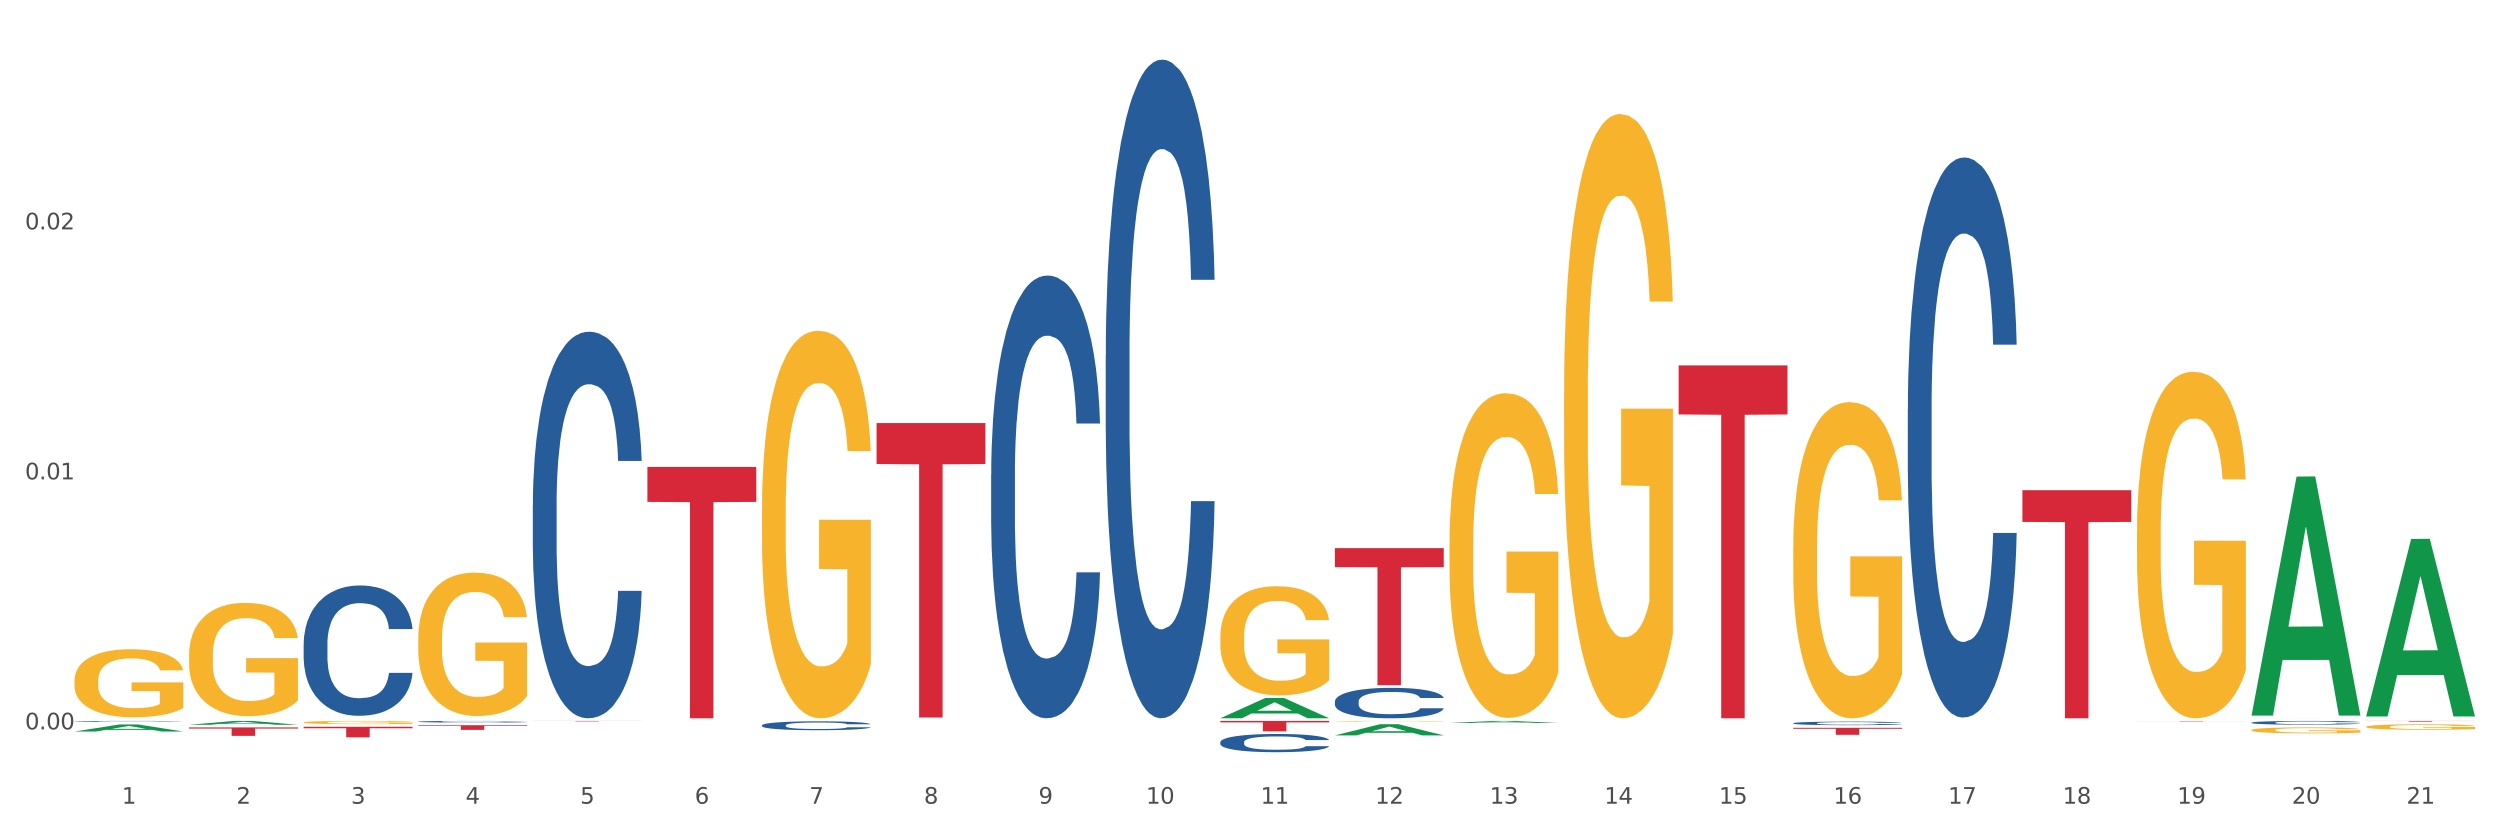 <?xml version="1.0" encoding="utf-8" standalone="no"?>
<!DOCTYPE svg PUBLIC "-//W3C//DTD SVG 1.1//EN"
  "http://www.w3.org/Graphics/SVG/1.1/DTD/svg11.dtd">
<svg xmlns:xlink="http://www.w3.org/1999/xlink" width="1080pt" height="360pt" viewBox="0 0 1080 360" xmlns="http://www.w3.org/2000/svg" version="1.1">
 <rect x="0" y="0" width="1080" height="360" fill="#333333" stroke="none"/>
 <defs>
  <style type="text/css">*{stroke-linejoin: round; stroke-linecap: butt}</style>
 </defs>
 <g id="figure_1">
  <g id="patch_1">
   <path d="M 0 360 
L 1080 360 
L 1080 0 
L 0 0 
z
" style="fill: #ffffff; stroke: #ffffff; stroke-linejoin: miter"/>
  </g>
  <g id="axes_1">
   <g id="matplotlib.axis_1">
    <g id="xtick_1">
     <g id="text_1">
      <!-- 1 -->
      <g style="fill: #4d4d4d" transform="translate(52.633 347.204) scale(0.096 -0.096)">
       <defs>
        <path id="DejaVuSans-31" d="M 794 531 
L 1825 531 
L 1825 4091 
L 703 3866 
L 703 4441 
L 1819 4666 
L 2450 4666 
L 2450 531 
L 3481 531 
L 3481 0 
L 794 0 
L 794 531 
z
" transform="scale(0.016)"/>
       </defs>
       <use xlink:href="#DejaVuSans-31"/>
      </g>
     </g>
    </g>
    <g id="xtick_2">
     <g id="text_2">
      <!-- 2 -->
      <g style="fill: #4d4d4d" transform="translate(102.133 347.204) scale(0.096 -0.096)">
       <defs>
        <path id="DejaVuSans-32" d="M 1228 531 
L 3431 531 
L 3431 0 
L 469 0 
L 469 531 
Q 828 903 1448 1529 
Q 2069 2156 2228 2338 
Q 2531 2678 2651 2914 
Q 2772 3150 2772 3378 
Q 2772 3750 2511 3984 
Q 2250 4219 1831 4219 
Q 1534 4219 1204 4116 
Q 875 4013 500 3803 
L 500 4441 
Q 881 4594 1212 4672 
Q 1544 4750 1819 4750 
Q 2544 4750 2975 4387 
Q 3406 4025 3406 3419 
Q 3406 3131 3298 2873 
Q 3191 2616 2906 2266 
Q 2828 2175 2409 1742 
Q 1991 1309 1228 531 
z
" transform="scale(0.016)"/>
       </defs>
       <use xlink:href="#DejaVuSans-32"/>
      </g>
     </g>
    </g>
    <g id="xtick_3">
     <g id="text_3">
      <!-- 3 -->
      <g style="fill: #4d4d4d" transform="translate(151.633 347.204) scale(0.096 -0.096)">
       <defs>
        <path id="DejaVuSans-33" d="M 2597 2516 
Q 3050 2419 3304 2112 
Q 3559 1806 3559 1356 
Q 3559 666 3084 287 
Q 2609 -91 1734 -91 
Q 1441 -91 1130 -33 
Q 819 25 488 141 
L 488 750 
Q 750 597 1062 519 
Q 1375 441 1716 441 
Q 2309 441 2620 675 
Q 2931 909 2931 1356 
Q 2931 1769 2642 2001 
Q 2353 2234 1838 2234 
L 1294 2234 
L 1294 2753 
L 1863 2753 
Q 2328 2753 2575 2939 
Q 2822 3125 2822 3475 
Q 2822 3834 2567 4026 
Q 2313 4219 1838 4219 
Q 1578 4219 1281 4162 
Q 984 4106 628 3988 
L 628 4550 
Q 988 4650 1302 4700 
Q 1616 4750 1894 4750 
Q 2613 4750 3031 4423 
Q 3450 4097 3450 3541 
Q 3450 3153 3228 2886 
Q 3006 2619 2597 2516 
z
" transform="scale(0.016)"/>
       </defs>
       <use xlink:href="#DejaVuSans-33"/>
      </g>
     </g>
    </g>
    <g id="xtick_4">
     <g id="text_4">
      <!-- 4 -->
      <g style="fill: #4d4d4d" transform="translate(201.133 347.204) scale(0.096 -0.096)">
       <defs>
        <path id="DejaVuSans-34" d="M 2419 4116 
L 825 1625 
L 2419 1625 
L 2419 4116 
z
M 2253 4666 
L 3047 4666 
L 3047 1625 
L 3713 1625 
L 3713 1100 
L 3047 1100 
L 3047 0 
L 2419 0 
L 2419 1100 
L 313 1100 
L 313 1709 
L 2253 4666 
z
" transform="scale(0.016)"/>
       </defs>
       <use xlink:href="#DejaVuSans-34"/>
      </g>
     </g>
    </g>
    <g id="xtick_5">
     <g id="text_5">
      <!-- 5 -->
      <g style="fill: #4d4d4d" transform="translate(250.633 347.204) scale(0.096 -0.096)">
       <defs>
        <path id="DejaVuSans-35" d="M 691 4666 
L 3169 4666 
L 3169 4134 
L 1269 4134 
L 1269 2991 
Q 1406 3038 1543 3061 
Q 1681 3084 1819 3084 
Q 2600 3084 3056 2656 
Q 3513 2228 3513 1497 
Q 3513 744 3044 326 
Q 2575 -91 1722 -91 
Q 1428 -91 1123 -41 
Q 819 9 494 109 
L 494 744 
Q 775 591 1075 516 
Q 1375 441 1709 441 
Q 2250 441 2565 725 
Q 2881 1009 2881 1497 
Q 2881 1984 2565 2268 
Q 2250 2553 1709 2553 
Q 1456 2553 1204 2497 
Q 953 2441 691 2322 
L 691 4666 
z
" transform="scale(0.016)"/>
       </defs>
       <use xlink:href="#DejaVuSans-35"/>
      </g>
     </g>
    </g>
    <g id="xtick_6">
     <g id="text_6">
      <!-- 6 -->
      <g style="fill: #4d4d4d" transform="translate(300.134 347.204) scale(0.096 -0.096)">
       <defs>
        <path id="DejaVuSans-36" d="M 2113 2584 
Q 1688 2584 1439 2293 
Q 1191 2003 1191 1497 
Q 1191 994 1439 701 
Q 1688 409 2113 409 
Q 2538 409 2786 701 
Q 3034 994 3034 1497 
Q 3034 2003 2786 2293 
Q 2538 2584 2113 2584 
z
M 3366 4563 
L 3366 3988 
Q 3128 4100 2886 4159 
Q 2644 4219 2406 4219 
Q 1781 4219 1451 3797 
Q 1122 3375 1075 2522 
Q 1259 2794 1537 2939 
Q 1816 3084 2150 3084 
Q 2853 3084 3261 2657 
Q 3669 2231 3669 1497 
Q 3669 778 3244 343 
Q 2819 -91 2113 -91 
Q 1303 -91 875 529 
Q 447 1150 447 2328 
Q 447 3434 972 4092 
Q 1497 4750 2381 4750 
Q 2619 4750 2861 4703 
Q 3103 4656 3366 4563 
z
" transform="scale(0.016)"/>
       </defs>
       <use xlink:href="#DejaVuSans-36"/>
      </g>
     </g>
    </g>
    <g id="xtick_7">
     <g id="text_7">
      <!-- 7 -->
      <g style="fill: #4d4d4d" transform="translate(349.634 347.204) scale(0.096 -0.096)">
       <defs>
        <path id="DejaVuSans-37" d="M 525 4666 
L 3525 4666 
L 3525 4397 
L 1831 0 
L 1172 0 
L 2766 4134 
L 525 4134 
L 525 4666 
z
" transform="scale(0.016)"/>
       </defs>
       <use xlink:href="#DejaVuSans-37"/>
      </g>
     </g>
    </g>
    <g id="xtick_8">
     <g id="text_8">
      <!-- 8 -->
      <g style="fill: #4d4d4d" transform="translate(399.134 347.204) scale(0.096 -0.096)">
       <defs>
        <path id="DejaVuSans-38" d="M 2034 2216 
Q 1584 2216 1326 1975 
Q 1069 1734 1069 1313 
Q 1069 891 1326 650 
Q 1584 409 2034 409 
Q 2484 409 2743 651 
Q 3003 894 3003 1313 
Q 3003 1734 2745 1975 
Q 2488 2216 2034 2216 
z
M 1403 2484 
Q 997 2584 770 2862 
Q 544 3141 544 3541 
Q 544 4100 942 4425 
Q 1341 4750 2034 4750 
Q 2731 4750 3128 4425 
Q 3525 4100 3525 3541 
Q 3525 3141 3298 2862 
Q 3072 2584 2669 2484 
Q 3125 2378 3379 2068 
Q 3634 1759 3634 1313 
Q 3634 634 3220 271 
Q 2806 -91 2034 -91 
Q 1263 -91 848 271 
Q 434 634 434 1313 
Q 434 1759 690 2068 
Q 947 2378 1403 2484 
z
M 1172 3481 
Q 1172 3119 1398 2916 
Q 1625 2713 2034 2713 
Q 2441 2713 2670 2916 
Q 2900 3119 2900 3481 
Q 2900 3844 2670 4047 
Q 2441 4250 2034 4250 
Q 1625 4250 1398 4047 
Q 1172 3844 1172 3481 
z
" transform="scale(0.016)"/>
       </defs>
       <use xlink:href="#DejaVuSans-38"/>
      </g>
     </g>
    </g>
    <g id="xtick_9">
     <g id="text_9">
      <!-- 9 -->
      <g style="fill: #4d4d4d" transform="translate(448.634 347.204) scale(0.096 -0.096)">
       <defs>
        <path id="DejaVuSans-39" d="M 703 97 
L 703 672 
Q 941 559 1184 500 
Q 1428 441 1663 441 
Q 2288 441 2617 861 
Q 2947 1281 2994 2138 
Q 2813 1869 2534 1725 
Q 2256 1581 1919 1581 
Q 1219 1581 811 2004 
Q 403 2428 403 3163 
Q 403 3881 828 4315 
Q 1253 4750 1959 4750 
Q 2769 4750 3195 4129 
Q 3622 3509 3622 2328 
Q 3622 1225 3098 567 
Q 2575 -91 1691 -91 
Q 1453 -91 1209 -44 
Q 966 3 703 97 
z
M 1959 2075 
Q 2384 2075 2632 2365 
Q 2881 2656 2881 3163 
Q 2881 3666 2632 3958 
Q 2384 4250 1959 4250 
Q 1534 4250 1286 3958 
Q 1038 3666 1038 3163 
Q 1038 2656 1286 2365 
Q 1534 2075 1959 2075 
z
" transform="scale(0.016)"/>
       </defs>
       <use xlink:href="#DejaVuSans-39"/>
      </g>
     </g>
    </g>
    <g id="xtick_10">
     <g id="text_10">
      <!-- 10 -->
      <g style="fill: #4d4d4d" transform="translate(495.079 347.204) scale(0.096 -0.096)">
       <defs>
        <path id="DejaVuSans-30" d="M 2034 4250 
Q 1547 4250 1301 3770 
Q 1056 3291 1056 2328 
Q 1056 1369 1301 889 
Q 1547 409 2034 409 
Q 2525 409 2770 889 
Q 3016 1369 3016 2328 
Q 3016 3291 2770 3770 
Q 2525 4250 2034 4250 
z
M 2034 4750 
Q 2819 4750 3233 4129 
Q 3647 3509 3647 2328 
Q 3647 1150 3233 529 
Q 2819 -91 2034 -91 
Q 1250 -91 836 529 
Q 422 1150 422 2328 
Q 422 3509 836 4129 
Q 1250 4750 2034 4750 
z
" transform="scale(0.016)"/>
       </defs>
       <use xlink:href="#DejaVuSans-31"/>
       <use xlink:href="#DejaVuSans-30" transform="translate(63.623 0)"/>
      </g>
     </g>
    </g>
    <g id="xtick_11">
     <g id="text_11">
      <!-- 11 -->
      <g style="fill: #4d4d4d" transform="translate(544.58 347.204) scale(0.096 -0.096)">
       <use xlink:href="#DejaVuSans-31"/>
       <use xlink:href="#DejaVuSans-31" transform="translate(63.623 0)"/>
      </g>
     </g>
    </g>
    <g id="xtick_12">
     <g id="text_12">
      <!-- 12 -->
      <g style="fill: #4d4d4d" transform="translate(594.08 347.204) scale(0.096 -0.096)">
       <use xlink:href="#DejaVuSans-31"/>
       <use xlink:href="#DejaVuSans-32" transform="translate(63.623 0)"/>
      </g>
     </g>
    </g>
    <g id="xtick_13">
     <g id="text_13">
      <!-- 13 -->
      <g style="fill: #4d4d4d" transform="translate(643.58 347.204) scale(0.096 -0.096)">
       <use xlink:href="#DejaVuSans-31"/>
       <use xlink:href="#DejaVuSans-33" transform="translate(63.623 0)"/>
      </g>
     </g>
    </g>
    <g id="xtick_14">
     <g id="text_14">
      <!-- 14 -->
      <g style="fill: #4d4d4d" transform="translate(693.08 347.204) scale(0.096 -0.096)">
       <use xlink:href="#DejaVuSans-31"/>
       <use xlink:href="#DejaVuSans-34" transform="translate(63.623 0)"/>
      </g>
     </g>
    </g>
    <g id="xtick_15">
     <g id="text_15">
      <!-- 15 -->
      <g style="fill: #4d4d4d" transform="translate(742.58 347.204) scale(0.096 -0.096)">
       <use xlink:href="#DejaVuSans-31"/>
       <use xlink:href="#DejaVuSans-35" transform="translate(63.623 0)"/>
      </g>
     </g>
    </g>
    <g id="xtick_16">
     <g id="text_16">
      <!-- 16 -->
      <g style="fill: #4d4d4d" transform="translate(792.08 347.204) scale(0.096 -0.096)">
       <use xlink:href="#DejaVuSans-31"/>
       <use xlink:href="#DejaVuSans-36" transform="translate(63.623 0)"/>
      </g>
     </g>
    </g>
    <g id="xtick_17">
     <g id="text_17">
      <!-- 17 -->
      <g style="fill: #4d4d4d" transform="translate(841.58 347.204) scale(0.096 -0.096)">
       <use xlink:href="#DejaVuSans-31"/>
       <use xlink:href="#DejaVuSans-37" transform="translate(63.623 0)"/>
      </g>
     </g>
    </g>
    <g id="xtick_18">
     <g id="text_18">
      <!-- 18 -->
      <g style="fill: #4d4d4d" transform="translate(891.08 347.204) scale(0.096 -0.096)">
       <use xlink:href="#DejaVuSans-31"/>
       <use xlink:href="#DejaVuSans-38" transform="translate(63.623 0)"/>
      </g>
     </g>
    </g>
    <g id="xtick_19">
     <g id="text_19">
      <!-- 19 -->
      <g style="fill: #4d4d4d" transform="translate(940.58 347.204) scale(0.096 -0.096)">
       <use xlink:href="#DejaVuSans-31"/>
       <use xlink:href="#DejaVuSans-39" transform="translate(63.623 0)"/>
      </g>
     </g>
    </g>
    <g id="xtick_20">
     <g id="text_20">
      <!-- 20 -->
      <g style="fill: #4d4d4d" transform="translate(990.08 347.204) scale(0.096 -0.096)">
       <use xlink:href="#DejaVuSans-32"/>
       <use xlink:href="#DejaVuSans-30" transform="translate(63.623 0)"/>
      </g>
     </g>
    </g>
    <g id="xtick_21">
     <g id="text_21">
      <!-- 21 -->
      <g style="fill: #4d4d4d" transform="translate(1039.58 347.204) scale(0.096 -0.096)">
       <use xlink:href="#DejaVuSans-32"/>
       <use xlink:href="#DejaVuSans-31" transform="translate(63.623 0)"/>
      </g>
     </g>
    </g>
    <g id="xtick_22"/>
    <g id="xtick_23"/>
    <g id="xtick_24"/>
    <g id="xtick_25"/>
    <g id="xtick_26"/>
    <g id="xtick_27"/>
    <g id="xtick_28"/>
    <g id="xtick_29"/>
    <g id="xtick_30"/>
    <g id="xtick_31"/>
    <g id="xtick_32"/>
    <g id="xtick_33"/>
    <g id="xtick_34"/>
    <g id="xtick_35"/>
    <g id="xtick_36"/>
    <g id="xtick_37"/>
    <g id="xtick_38"/>
    <g id="xtick_39"/>
    <g id="xtick_40"/>
    <g id="xtick_41"/>
   </g>
   <g id="matplotlib.axis_2">
    <g id="ytick_1">
     <g id="text_22">
      <!-- 0.00 -->
      <g style="fill: #4d4d4d" transform="translate(10.8 315.091) scale(0.096 -0.096)">
       <defs>
        <path id="DejaVuSans-2e" d="M 684 794 
L 1344 794 
L 1344 0 
L 684 0 
L 684 794 
z
" transform="scale(0.016)"/>
       </defs>
       <use xlink:href="#DejaVuSans-30"/>
       <use xlink:href="#DejaVuSans-2e" transform="translate(63.623 0)"/>
       <use xlink:href="#DejaVuSans-30" transform="translate(95.41 0)"/>
       <use xlink:href="#DejaVuSans-30" transform="translate(159.033 0)"/>
      </g>
     </g>
    </g>
    <g id="ytick_2">
     <g id="text_23">
      <!-- 0.01 -->
      <g style="fill: #4d4d4d" transform="translate(10.8 207.09) scale(0.096 -0.096)">
       <use xlink:href="#DejaVuSans-30"/>
       <use xlink:href="#DejaVuSans-2e" transform="translate(63.623 0)"/>
       <use xlink:href="#DejaVuSans-30" transform="translate(95.41 0)"/>
       <use xlink:href="#DejaVuSans-31" transform="translate(159.033 0)"/>
      </g>
     </g>
    </g>
    <g id="ytick_3">
     <g id="text_24">
      <!-- 0.02 -->
      <g style="fill: #4d4d4d" transform="translate(10.8 99.088) scale(0.096 -0.096)">
       <use xlink:href="#DejaVuSans-30"/>
       <use xlink:href="#DejaVuSans-2e" transform="translate(63.623 0)"/>
       <use xlink:href="#DejaVuSans-30" transform="translate(95.41 0)"/>
       <use xlink:href="#DejaVuSans-32" transform="translate(159.033 0)"/>
      </g>
     </g>
    </g>
    <g id="ytick_4"/>
    <g id="ytick_5"/>
    <g id="ytick_6"/>
   </g>
   <g id="PolyCollection_1">
    <path d="M 32.175 316.008 
L 32.223 316.005 
L 51.615 312.971 
L 59.663 312.968 
L 79.2 316.014 
L 69.892 316.014 
L 65.674 315.305 
L 45.652 315.305 
L 45.507 315.316 
L 41.435 316.014 
L 32.175 316.014 
L 32.175 316.008 
L 48.173 314.881 
L 63.153 314.878 
L 55.736 313.617 
L 55.639 313.611 
L 55.542 313.62 
L 48.125 314.878 
L 48.173 314.881 
L 32.175 316.008 
z
" clip-path="url(#pba3137ab53)" style="fill: #109648"/>
    <path d="M 923.175 229.775 
L 923.231 229.638 
L 923.231 224.716 
L 923.342 220.478 
L 923.897 210.225 
L 924.73 201.748 
L 925.34 197.236 
L 925.951 193.545 
L 926.673 189.854 
L 927.561 186.026 
L 929.171 180.42 
L 930.17 177.549 
L 931.392 174.542 
L 933.613 170.167 
L 935.223 167.706 
L 936.888 165.655 
L 939.609 163.194 
L 941.385 162.1 
L 943.273 161.28 
L 945.549 160.733 
L 947.27 160.596 
L 951.046 161.007 
L 954.266 162.237 
L 955.82 163.194 
L 957.819 164.835 
L 958.874 165.928 
L 960.595 168.116 
L 962.372 170.987 
L 963.593 173.448 
L 965.425 178.096 
L 966.813 182.744 
L 968.09 188.487 
L 968.756 192.451 
L 969.256 196.143 
L 969.7 200.381 
L 970.144 207.08 
L 960.151 207.08 
L 959.762 202.295 
L 959.152 197.783 
L 958.263 193.408 
L 957.486 190.674 
L 956.154 187.256 
L 954.932 185.069 
L 953.655 183.428 
L 952.101 182.061 
L 950.879 181.377 
L 949.158 180.83 
L 945.771 180.967 
L 943.495 182.061 
L 941.941 183.428 
L 940.941 184.659 
L 940.053 186.026 
L 939.054 187.94 
L 937.888 190.811 
L 937.055 193.408 
L 936.222 196.69 
L 935.556 199.971 
L 934.945 203.799 
L 934.445 207.9 
L 934.057 212.139 
L 933.724 217.334 
L 933.446 225.947 
L 933.446 244.677 
L 933.557 248.915 
L 933.835 254.521 
L 934.168 258.759 
L 934.723 263.817 
L 935.223 267.235 
L 936.167 272.157 
L 937.221 276.259 
L 938.054 278.856 
L 938.887 281.044 
L 940.331 284.051 
L 941.941 286.512 
L 943.329 288.016 
L 945.216 289.383 
L 946.493 289.93 
L 947.604 290.204 
L 950.324 290.204 
L 952.267 289.794 
L 954.432 288.837 
L 956.098 287.606 
L 957.486 286.102 
L 959.041 283.641 
L 960.04 281.317 
L 960.04 252.743 
L 947.826 252.607 
L 947.826 233.603 
L 970.2 233.603 
L 970.2 289.383 
L 969.256 292.254 
L 968.201 294.852 
L 967.091 297.176 
L 965.425 300.047 
L 963.427 302.782 
L 961.65 304.696 
L 959.762 306.336 
L 957.542 307.84 
L 954.655 309.207 
L 952.878 309.754 
L 950.657 310.164 
L 948.048 310.301 
L 945.771 310.028 
L 943.551 309.344 
L 941.219 308.114 
L 938.943 306.336 
L 937.221 304.559 
L 935.5 302.371 
L 933.668 299.5 
L 932.225 296.766 
L 931.114 294.305 
L 929.893 291.161 
L 928.56 287.059 
L 927.561 283.368 
L 926.673 279.54 
L 925.729 274.618 
L 925.063 270.38 
L 924.396 265.048 
L 924.008 261.083 
L 923.564 254.931 
L 923.231 246.318 
L 923.175 229.775 
z
" clip-path="url(#pba3137ab53)" style="fill: #f7b32b"/>
    <path d="M 972.675 315.421 
L 972.731 315.418 
L 972.731 315.333 
L 972.842 315.259 
L 973.397 315.081 
L 974.23 314.934 
L 974.84 314.856 
L 975.451 314.792 
L 976.173 314.728 
L 977.061 314.661 
L 978.671 314.564 
L 979.67 314.514 
L 980.892 314.462 
L 983.113 314.386 
L 984.723 314.343 
L 986.388 314.307 
L 989.109 314.265 
L 990.885 314.246 
L 992.773 314.232 
L 995.049 314.222 
L 996.77 314.22 
L 1000.546 314.227 
L 1003.766 314.248 
L 1005.32 314.265 
L 1007.319 314.293 
L 1008.374 314.312 
L 1010.095 314.35 
L 1011.872 314.4 
L 1013.093 314.443 
L 1014.925 314.523 
L 1016.313 314.604 
L 1017.59 314.704 
L 1018.256 314.773 
L 1018.756 314.837 
L 1019.2 314.91 
L 1019.644 315.027 
L 1009.651 315.027 
L 1009.262 314.944 
L 1008.652 314.865 
L 1007.763 314.789 
L 1006.986 314.742 
L 1005.654 314.682 
L 1004.432 314.644 
L 1003.155 314.616 
L 1001.601 314.592 
L 1000.379 314.58 
L 998.658 314.571 
L 995.271 314.573 
L 992.995 314.592 
L 991.441 314.616 
L 990.441 314.637 
L 989.553 314.661 
L 988.554 314.694 
L 987.388 314.744 
L 986.555 314.789 
L 985.722 314.846 
L 985.056 314.903 
L 984.445 314.97 
L 983.945 315.041 
L 983.557 315.114 
L 983.224 315.205 
L 982.946 315.354 
L 982.946 315.679 
L 983.057 315.753 
L 983.335 315.85 
L 983.668 315.924 
L 984.223 316.012 
L 984.723 316.071 
L 985.667 316.156 
L 986.721 316.227 
L 987.554 316.273 
L 988.387 316.311 
L 989.831 316.363 
L 991.441 316.405 
L 992.829 316.432 
L 994.716 316.455 
L 995.993 316.465 
L 997.104 316.47 
L 999.824 316.47 
L 1001.767 316.462 
L 1003.932 316.446 
L 1005.598 316.424 
L 1006.986 316.398 
L 1008.541 316.356 
L 1009.54 316.315 
L 1009.54 315.819 
L 997.326 315.817 
L 997.326 315.487 
L 1019.7 315.487 
L 1019.7 316.455 
L 1018.756 316.505 
L 1017.701 316.55 
L 1016.591 316.591 
L 1014.925 316.64 
L 1012.927 316.688 
L 1011.15 316.721 
L 1009.262 316.75 
L 1007.042 316.776 
L 1004.155 316.799 
L 1002.378 316.809 
L 1000.157 316.816 
L 997.548 316.818 
L 995.271 316.814 
L 993.051 316.802 
L 990.719 316.78 
L 988.443 316.75 
L 986.721 316.719 
L 985 316.681 
L 983.168 316.631 
L 981.725 316.583 
L 980.614 316.541 
L 979.393 316.486 
L 978.06 316.415 
L 977.061 316.351 
L 976.173 316.284 
L 975.229 316.199 
L 974.563 316.125 
L 973.896 316.033 
L 973.508 315.964 
L 973.064 315.857 
L 972.731 315.708 
L 972.675 315.421 
z
" clip-path="url(#pba3137ab53)" style="fill: #f7b32b"/>
    <path d="M 1022.175 313.986 
L 1022.231 313.984 
L 1022.231 313.905 
L 1022.342 313.838 
L 1022.897 313.674 
L 1023.73 313.539 
L 1024.34 313.467 
L 1024.951 313.408 
L 1025.673 313.349 
L 1026.561 313.288 
L 1028.171 313.199 
L 1029.17 313.153 
L 1030.392 313.105 
L 1032.613 313.036 
L 1034.223 312.996 
L 1035.888 312.964 
L 1038.609 312.925 
L 1040.385 312.907 
L 1042.273 312.894 
L 1044.549 312.885 
L 1046.27 312.883 
L 1050.046 312.89 
L 1053.266 312.909 
L 1054.82 312.925 
L 1056.819 312.951 
L 1057.874 312.968 
L 1059.595 313.003 
L 1061.372 313.049 
L 1062.593 313.088 
L 1064.425 313.162 
L 1065.813 313.236 
L 1067.09 313.328 
L 1067.756 313.391 
L 1068.256 313.45 
L 1068.7 313.517 
L 1069.144 313.624 
L 1059.151 313.624 
L 1058.762 313.548 
L 1058.152 313.476 
L 1057.263 313.406 
L 1056.486 313.363 
L 1055.154 313.308 
L 1053.932 313.273 
L 1052.655 313.247 
L 1051.101 313.225 
L 1049.879 313.214 
L 1048.158 313.206 
L 1044.771 313.208 
L 1042.495 313.225 
L 1040.941 313.247 
L 1039.941 313.267 
L 1039.053 313.288 
L 1038.054 313.319 
L 1036.888 313.365 
L 1036.055 313.406 
L 1035.222 313.458 
L 1034.556 313.511 
L 1033.945 313.572 
L 1033.445 313.637 
L 1033.057 313.705 
L 1032.724 313.787 
L 1032.446 313.925 
L 1032.446 314.223 
L 1032.557 314.291 
L 1032.835 314.38 
L 1033.168 314.448 
L 1033.723 314.528 
L 1034.223 314.583 
L 1035.167 314.661 
L 1036.221 314.727 
L 1037.054 314.768 
L 1037.887 314.803 
L 1039.331 314.851 
L 1040.941 314.89 
L 1042.329 314.914 
L 1044.216 314.936 
L 1045.493 314.944 
L 1046.604 314.949 
L 1049.324 314.949 
L 1051.267 314.942 
L 1053.432 314.927 
L 1055.098 314.907 
L 1056.486 314.883 
L 1058.041 314.844 
L 1059.04 314.807 
L 1059.04 314.352 
L 1046.826 314.35 
L 1046.826 314.047 
L 1069.2 314.047 
L 1069.2 314.936 
L 1068.256 314.981 
L 1067.201 315.023 
L 1066.091 315.06 
L 1064.425 315.106 
L 1062.427 315.149 
L 1060.65 315.18 
L 1058.762 315.206 
L 1056.542 315.23 
L 1053.655 315.252 
L 1051.878 315.26 
L 1049.657 315.267 
L 1047.048 315.269 
L 1044.771 315.265 
L 1042.551 315.254 
L 1040.219 315.234 
L 1037.943 315.206 
L 1036.221 315.178 
L 1034.5 315.143 
L 1032.668 315.097 
L 1031.225 315.053 
L 1030.114 315.014 
L 1028.893 314.964 
L 1027.56 314.899 
L 1026.561 314.84 
L 1025.673 314.779 
L 1024.729 314.7 
L 1024.063 314.633 
L 1023.396 314.548 
L 1023.008 314.485 
L 1022.564 314.387 
L 1022.231 314.249 
L 1022.175 313.986 
z
" clip-path="url(#pba3137ab53)" style="fill: #f7b32b"/>
    <path d="M 131.175 278.223 
L 131.231 278.172 
L 131.231 276.732 
L 131.397 274.779 
L 132.009 271.18 
L 132.787 268.455 
L 134.121 265.267 
L 134.844 263.93 
L 135.789 262.44 
L 137.734 260.023 
L 139.957 257.967 
L 141.514 256.835 
L 142.681 256.116 
L 145.294 254.83 
L 146.794 254.265 
L 148.351 253.802 
L 149.685 253.494 
L 151.908 253.134 
L 153.687 252.979 
L 155.744 252.928 
L 157.467 252.979 
L 159.746 253.185 
L 163.081 253.802 
L 164.359 254.162 
L 166.082 254.779 
L 167.861 255.602 
L 169.306 256.424 
L 170.974 257.607 
L 172.697 259.149 
L 174.365 261.103 
L 175.532 262.902 
L 176.477 264.805 
L 177.311 267.118 
L 177.922 269.637 
L 178.2 271.745 
L 168.028 271.745 
L 167.75 269.843 
L 167.194 267.786 
L 166.638 266.398 
L 166.027 265.267 
L 165.082 263.982 
L 164.248 263.159 
L 162.859 262.182 
L 161.58 261.565 
L 160.524 261.206 
L 159.245 260.897 
L 156.522 260.589 
L 154.576 260.589 
L 153.353 260.691 
L 151.853 260.949 
L 150.574 261.308 
L 149.073 261.925 
L 147.906 262.594 
L 146.739 263.468 
L 146.072 264.085 
L 145.071 265.216 
L 144.404 266.141 
L 143.515 267.735 
L 143.015 268.866 
L 142.125 271.797 
L 141.736 273.956 
L 141.569 275.447 
L 141.458 277.092 
L 141.458 285.113 
L 141.792 288.712 
L 142.07 290.254 
L 142.514 292.002 
L 143.348 294.264 
L 144.571 296.475 
L 145.849 298.069 
L 146.906 299.046 
L 147.906 299.765 
L 148.907 300.331 
L 150.13 300.845 
L 151.13 301.154 
L 152.631 301.462 
L 154.41 301.616 
L 155.799 301.616 
L 158.634 301.359 
L 159.912 301.102 
L 161.135 300.742 
L 162.469 300.177 
L 163.526 299.56 
L 164.137 299.097 
L 165.137 298.12 
L 165.916 297.092 
L 166.583 295.91 
L 167.027 294.881 
L 167.528 293.339 
L 167.917 291.591 
L 168.028 290.665 
L 178.2 290.665 
L 177.978 292.516 
L 177.589 294.316 
L 176.81 296.732 
L 176.199 298.12 
L 175.254 299.817 
L 174.253 301.256 
L 172.864 302.85 
L 171.585 304.033 
L 170.251 305.061 
L 168.806 305.986 
L 166.194 307.272 
L 165.249 307.632 
L 163.248 308.249 
L 161.691 308.609 
L 159.412 308.968 
L 157.078 309.174 
L 154.632 309.226 
L 152.464 309.123 
L 150.074 308.814 
L 148.573 308.506 
L 146.906 308.043 
L 144.96 307.323 
L 143.126 306.449 
L 141.403 305.421 
L 139.791 304.238 
L 138.29 302.902 
L 136.344 300.691 
L 134.899 298.532 
L 133.843 296.526 
L 133.12 294.83 
L 132.398 292.67 
L 132.009 291.179 
L 131.397 287.581 
L 131.175 284.239 
L 131.175 278.223 
z
" clip-path="url(#pba3137ab53)" style="fill: #255c99"/>
    <path d="M 81.675 314.248 
L 128.7 314.248 
L 128.7 314.753 
L 110.202 314.756 
L 110.202 317.881 
L 100.062 317.881 
L 100.062 314.756 
L 81.675 314.753 
L 81.675 314.251 
L 81.675 314.248 
z
" clip-path="url(#pba3137ab53)" style="fill: #d62839"/>
    <path d="M 131.175 313.979 
L 178.2 313.979 
L 178.2 314.61 
L 159.702 314.614 
L 159.702 318.522 
L 149.562 318.522 
L 149.562 314.614 
L 131.175 314.61 
L 131.175 313.983 
L 131.175 313.979 
z
" clip-path="url(#pba3137ab53)" style="fill: #d62839"/>
    <path d="M 180.675 313.293 
L 227.7 313.293 
L 227.7 313.574 
L 209.202 313.576 
L 209.202 315.312 
L 199.062 315.312 
L 199.062 313.576 
L 180.675 313.574 
L 180.675 313.295 
L 180.675 313.293 
z
" clip-path="url(#pba3137ab53)" style="fill: #d62839"/>
    <path d="M 774.675 236.842 
L 774.731 236.717 
L 774.731 232.227 
L 774.842 228.361 
L 775.397 219.007 
L 776.23 211.274 
L 776.84 207.159 
L 777.451 203.791 
L 778.173 200.424 
L 779.061 196.932 
L 780.671 191.818 
L 781.67 189.199 
L 782.892 186.455 
L 785.113 182.464 
L 786.723 180.219 
L 788.388 178.348 
L 791.109 176.104 
L 792.885 175.106 
L 794.773 174.357 
L 797.049 173.859 
L 798.77 173.734 
L 802.546 174.108 
L 805.766 175.23 
L 807.32 176.104 
L 809.319 177.6 
L 810.374 178.598 
L 812.095 180.593 
L 813.872 183.213 
L 815.093 185.457 
L 816.925 189.698 
L 818.313 193.938 
L 819.59 199.177 
L 820.256 202.793 
L 820.756 206.161 
L 821.2 210.027 
L 821.644 216.138 
L 811.651 216.138 
L 811.262 211.773 
L 810.652 207.657 
L 809.763 203.666 
L 808.986 201.172 
L 807.654 198.054 
L 806.432 196.059 
L 805.155 194.562 
L 803.601 193.315 
L 802.379 192.691 
L 800.658 192.192 
L 797.271 192.317 
L 794.995 193.315 
L 793.441 194.562 
L 792.441 195.684 
L 791.553 196.932 
L 790.554 198.678 
L 789.388 201.297 
L 788.555 203.666 
L 787.722 206.66 
L 787.056 209.653 
L 786.445 213.145 
L 785.945 216.887 
L 785.557 220.753 
L 785.224 225.492 
L 784.946 233.349 
L 784.946 250.436 
L 785.057 254.302 
L 785.335 259.416 
L 785.668 263.282 
L 786.223 267.897 
L 786.723 271.015 
L 787.667 275.504 
L 788.721 279.246 
L 789.554 281.616 
L 790.387 283.611 
L 791.831 286.355 
L 793.441 288.6 
L 794.829 289.972 
L 796.716 291.219 
L 797.993 291.718 
L 799.104 291.967 
L 801.824 291.967 
L 803.767 291.593 
L 805.932 290.72 
L 807.598 289.598 
L 808.986 288.226 
L 810.541 285.981 
L 811.54 283.861 
L 811.54 257.794 
L 799.326 257.67 
L 799.326 240.334 
L 821.7 240.334 
L 821.7 291.219 
L 820.756 293.838 
L 819.701 296.208 
L 818.591 298.328 
L 816.925 300.947 
L 814.927 303.441 
L 813.15 305.188 
L 811.262 306.684 
L 809.042 308.056 
L 806.155 309.303 
L 804.378 309.802 
L 802.157 310.176 
L 799.548 310.301 
L 797.271 310.052 
L 795.051 309.428 
L 792.719 308.306 
L 790.443 306.684 
L 788.721 305.063 
L 787 303.067 
L 785.168 300.448 
L 783.725 297.954 
L 782.614 295.709 
L 781.393 292.84 
L 780.06 289.099 
L 779.061 285.731 
L 778.173 282.239 
L 777.229 277.749 
L 776.563 273.883 
L 775.896 269.019 
L 775.508 265.402 
L 775.064 259.79 
L 774.731 251.933 
L 774.675 236.842 
z
" clip-path="url(#pba3137ab53)" style="fill: #f7b32b"/>
    <path d="M 230.175 311.444 
L 277.2 311.444 
L 277.2 311.471 
L 258.702 311.471 
L 258.702 311.639 
L 248.562 311.639 
L 248.562 311.471 
L 230.175 311.471 
L 230.175 311.444 
L 230.175 311.444 
z
" clip-path="url(#pba3137ab53)" style="fill: #d62839"/>
    <path d="M 378.675 182.776 
L 425.7 182.776 
L 425.7 200.452 
L 407.202 200.572 
L 407.202 309.974 
L 397.062 309.974 
L 397.062 200.572 
L 378.675 200.452 
L 378.675 182.895 
L 378.675 182.776 
z
" clip-path="url(#pba3137ab53)" style="fill: #d62839"/>
    <path d="M 527.175 311.444 
L 574.2 311.444 
L 574.2 312.067 
L 555.702 312.072 
L 555.702 315.932 
L 545.562 315.932 
L 545.562 312.072 
L 527.175 312.067 
L 527.175 311.448 
L 527.175 311.444 
z
" clip-path="url(#pba3137ab53)" style="fill: #d62839"/>
    <path d="M 576.675 236.792 
L 623.7 236.792 
L 623.7 245.02 
L 605.202 245.076 
L 605.202 296.001 
L 595.062 296.001 
L 595.062 245.076 
L 576.675 245.02 
L 576.675 236.847 
L 576.675 236.792 
z
" clip-path="url(#pba3137ab53)" style="fill: #d62839"/>
    <path d="M 725.175 157.864 
L 772.2 157.864 
L 772.2 179.047 
L 753.702 179.191 
L 753.702 310.301 
L 743.562 310.301 
L 743.562 179.191 
L 725.175 179.047 
L 725.175 158.007 
L 725.175 157.864 
z
" clip-path="url(#pba3137ab53)" style="fill: #d62839"/>
    <path d="M 774.675 314.423 
L 821.7 314.423 
L 821.7 314.843 
L 803.202 314.846 
L 803.202 317.443 
L 793.062 317.443 
L 793.062 314.846 
L 774.675 314.843 
L 774.675 314.426 
L 774.675 314.423 
z
" clip-path="url(#pba3137ab53)" style="fill: #d62839"/>
    <path d="M 873.675 211.768 
L 920.7 211.768 
L 920.7 225.461 
L 902.202 225.553 
L 902.202 310.301 
L 892.062 310.301 
L 892.062 225.553 
L 873.675 225.461 
L 873.675 211.86 
L 873.675 211.768 
z
" clip-path="url(#pba3137ab53)" style="fill: #d62839"/>
    <path d="M 923.175 311.499 
L 970.2 311.499 
L 970.2 311.521 
L 951.702 311.521 
L 951.702 311.657 
L 941.562 311.657 
L 941.562 311.521 
L 923.175 311.521 
L 923.175 311.499 
L 923.175 311.499 
z
" clip-path="url(#pba3137ab53)" style="fill: #d62839"/>
    <path d="M 279.675 201.724 
L 326.7 201.724 
L 326.7 216.813 
L 308.202 216.915 
L 308.202 310.301 
L 298.062 310.301 
L 298.062 216.915 
L 279.675 216.813 
L 279.675 201.826 
L 279.675 201.724 
z
" clip-path="url(#pba3137ab53)" style="fill: #d62839"/>
    <path d="M 972.675 310.287 
L 1019.7 310.287 
L 1019.7 310.289 
L 1001.202 310.289 
L 1001.202 310.301 
L 991.062 310.301 
L 991.062 310.289 
L 972.675 310.289 
L 972.675 310.287 
L 972.675 310.287 
z
" clip-path="url(#pba3137ab53)" style="fill: #d62839"/>
    <path d="M 675.675 169.878 
L 675.731 169.64 
L 675.731 161.057 
L 675.842 153.666 
L 676.397 135.786 
L 677.23 121.004 
L 677.84 113.137 
L 678.451 106.7 
L 679.173 100.263 
L 680.061 93.587 
L 681.671 83.812 
L 682.67 78.806 
L 683.892 73.561 
L 686.113 65.932 
L 687.723 61.64 
L 689.388 58.064 
L 692.109 53.773 
L 693.885 51.866 
L 695.773 50.435 
L 698.049 49.481 
L 699.77 49.243 
L 703.546 49.958 
L 706.766 52.104 
L 708.32 53.773 
L 710.319 56.634 
L 711.374 58.541 
L 713.095 62.356 
L 714.872 67.362 
L 716.093 71.654 
L 717.925 79.759 
L 719.313 87.865 
L 720.59 97.879 
L 721.256 104.792 
L 721.756 111.229 
L 722.2 118.62 
L 722.644 130.302 
L 712.651 130.302 
L 712.262 121.958 
L 711.652 114.09 
L 710.763 106.461 
L 709.986 101.693 
L 708.654 95.733 
L 707.432 91.918 
L 706.155 89.057 
L 704.601 86.673 
L 703.379 85.481 
L 701.658 84.528 
L 698.271 84.766 
L 695.995 86.673 
L 694.441 89.057 
L 693.441 91.203 
L 692.553 93.587 
L 691.554 96.925 
L 690.388 101.931 
L 689.555 106.461 
L 688.722 112.183 
L 688.056 117.905 
L 687.445 124.58 
L 686.945 131.733 
L 686.557 139.123 
L 686.224 148.183 
L 685.946 163.203 
L 685.946 195.865 
L 686.057 203.255 
L 686.335 213.03 
L 686.668 220.421 
L 687.223 229.242 
L 687.723 235.202 
L 688.667 243.785 
L 689.721 250.937 
L 690.554 255.467 
L 691.387 259.281 
L 692.831 264.526 
L 694.441 268.818 
L 695.829 271.44 
L 697.716 273.824 
L 698.993 274.778 
L 700.104 275.255 
L 702.824 275.255 
L 704.767 274.54 
L 706.932 272.871 
L 708.598 270.725 
L 709.986 268.103 
L 711.541 263.811 
L 712.54 259.758 
L 712.54 209.931 
L 700.326 209.692 
L 700.326 176.554 
L 722.7 176.554 
L 722.7 273.824 
L 721.756 278.831 
L 720.701 283.361 
L 719.591 287.414 
L 717.925 292.42 
L 715.927 297.189 
L 714.15 300.526 
L 712.262 303.387 
L 710.042 306.01 
L 707.155 308.394 
L 705.378 309.347 
L 703.157 310.063 
L 700.548 310.301 
L 698.271 309.824 
L 696.051 308.632 
L 693.719 306.486 
L 691.443 303.387 
L 689.721 300.288 
L 688 296.473 
L 686.168 291.467 
L 684.725 286.699 
L 683.614 282.407 
L 682.393 276.924 
L 681.06 269.771 
L 680.061 263.334 
L 679.173 256.659 
L 678.229 248.076 
L 677.563 240.686 
L 676.896 231.388 
L 676.508 224.474 
L 676.064 213.745 
L 675.731 198.726 
L 675.675 169.878 
z
" clip-path="url(#pba3137ab53)" style="fill: #f7b32b"/>
    <path d="M 576.675 311.57 
L 576.731 311.57 
L 576.731 311.561 
L 576.842 311.553 
L 577.397 311.535 
L 578.23 311.519 
L 578.84 311.511 
L 579.451 311.504 
L 580.173 311.497 
L 581.061 311.49 
L 582.671 311.48 
L 583.67 311.475 
L 584.892 311.469 
L 587.113 311.461 
L 588.723 311.457 
L 590.388 311.453 
L 593.109 311.449 
L 594.885 311.447 
L 596.773 311.445 
L 599.049 311.444 
L 600.77 311.444 
L 604.546 311.445 
L 607.766 311.447 
L 609.32 311.449 
L 611.319 311.452 
L 612.374 311.454 
L 614.095 311.458 
L 615.872 311.463 
L 617.093 311.467 
L 618.925 311.476 
L 620.313 311.484 
L 621.59 311.495 
L 622.256 311.502 
L 622.756 311.509 
L 623.2 311.517 
L 623.644 311.529 
L 613.651 311.529 
L 613.262 311.52 
L 612.652 311.512 
L 611.763 311.504 
L 610.986 311.499 
L 609.654 311.493 
L 608.432 311.489 
L 607.155 311.486 
L 605.601 311.483 
L 604.379 311.482 
L 602.658 311.481 
L 599.271 311.481 
L 596.995 311.483 
L 595.441 311.486 
L 594.441 311.488 
L 593.553 311.49 
L 592.554 311.494 
L 591.388 311.499 
L 590.555 311.504 
L 589.722 311.51 
L 589.056 311.516 
L 588.445 311.523 
L 587.945 311.53 
L 587.557 311.538 
L 587.224 311.548 
L 586.946 311.563 
L 586.946 311.598 
L 587.057 311.605 
L 587.335 311.615 
L 587.668 311.623 
L 588.223 311.632 
L 588.723 311.639 
L 589.667 311.648 
L 590.721 311.655 
L 591.554 311.66 
L 592.387 311.664 
L 593.831 311.669 
L 595.441 311.674 
L 596.829 311.677 
L 598.716 311.679 
L 599.993 311.68 
L 601.104 311.681 
L 603.824 311.681 
L 605.767 311.68 
L 607.932 311.678 
L 609.598 311.676 
L 610.986 311.673 
L 612.541 311.669 
L 613.54 311.664 
L 613.54 311.612 
L 601.326 311.612 
L 601.326 311.577 
L 623.7 311.577 
L 623.7 311.679 
L 622.756 311.684 
L 621.701 311.689 
L 620.591 311.693 
L 618.925 311.699 
L 616.927 311.704 
L 615.15 311.707 
L 613.262 311.71 
L 611.042 311.713 
L 608.155 311.715 
L 606.378 311.716 
L 604.157 311.717 
L 601.548 311.717 
L 599.271 311.717 
L 597.051 311.716 
L 594.719 311.713 
L 592.443 311.71 
L 590.721 311.707 
L 589 311.703 
L 587.168 311.698 
L 585.725 311.693 
L 584.614 311.688 
L 583.393 311.682 
L 582.06 311.675 
L 581.061 311.668 
L 580.173 311.661 
L 579.229 311.652 
L 578.563 311.644 
L 577.896 311.635 
L 577.508 311.627 
L 577.064 311.616 
L 576.731 311.601 
L 576.675 311.57 
z
" clip-path="url(#pba3137ab53)" style="fill: #f7b32b"/>
    <path d="M 180.675 311.761 
L 180.731 311.761 
L 180.731 311.743 
L 180.897 311.718 
L 181.509 311.673 
L 182.287 311.639 
L 183.621 311.599 
L 184.344 311.582 
L 185.289 311.563 
L 187.234 311.533 
L 189.457 311.507 
L 191.014 311.493 
L 192.181 311.484 
L 194.794 311.468 
L 196.294 311.461 
L 197.851 311.455 
L 199.185 311.451 
L 201.408 311.446 
L 203.187 311.444 
L 205.244 311.444 
L 206.967 311.444 
L 209.246 311.447 
L 212.581 311.455 
L 213.859 311.459 
L 215.582 311.467 
L 217.361 311.477 
L 218.806 311.488 
L 220.474 311.503 
L 222.197 311.522 
L 223.865 311.546 
L 225.032 311.569 
L 225.977 311.593 
L 226.811 311.622 
L 227.422 311.654 
L 227.7 311.68 
L 217.528 311.68 
L 217.25 311.656 
L 216.694 311.63 
L 216.138 311.613 
L 215.527 311.599 
L 214.582 311.583 
L 213.748 311.572 
L 212.359 311.56 
L 211.08 311.552 
L 210.024 311.548 
L 208.745 311.544 
L 206.022 311.54 
L 204.076 311.54 
L 202.853 311.541 
L 201.353 311.544 
L 200.074 311.549 
L 198.573 311.557 
L 197.406 311.565 
L 196.239 311.576 
L 195.572 311.584 
L 194.571 311.598 
L 193.904 311.61 
L 193.015 311.63 
L 192.515 311.644 
L 191.625 311.681 
L 191.236 311.708 
L 191.069 311.727 
L 190.958 311.747 
L 190.958 311.848 
L 191.292 311.893 
L 191.57 311.913 
L 192.014 311.934 
L 192.848 311.963 
L 194.071 311.991 
L 195.349 312.011 
L 196.406 312.023 
L 197.406 312.032 
L 198.407 312.039 
L 199.63 312.046 
L 200.63 312.049 
L 202.131 312.053 
L 203.91 312.055 
L 205.299 312.055 
L 208.134 312.052 
L 209.412 312.049 
L 210.635 312.044 
L 211.969 312.037 
L 213.026 312.029 
L 213.637 312.024 
L 214.637 312.011 
L 215.416 311.998 
L 216.083 311.984 
L 216.527 311.971 
L 217.028 311.951 
L 217.417 311.929 
L 217.528 311.918 
L 227.7 311.918 
L 227.478 311.941 
L 227.089 311.964 
L 226.31 311.994 
L 225.699 312.011 
L 224.754 312.033 
L 223.753 312.051 
L 222.364 312.071 
L 221.085 312.086 
L 219.751 312.098 
L 218.306 312.11 
L 215.694 312.126 
L 214.749 312.131 
L 212.748 312.138 
L 211.191 312.143 
L 208.912 312.148 
L 206.578 312.15 
L 204.132 312.151 
L 201.964 312.149 
L 199.574 312.146 
L 198.073 312.142 
L 196.406 312.136 
L 194.46 312.127 
L 192.626 312.116 
L 190.903 312.103 
L 189.291 312.088 
L 187.79 312.071 
L 185.844 312.044 
L 184.399 312.016 
L 183.343 311.991 
L 182.62 311.97 
L 181.898 311.943 
L 181.509 311.924 
L 180.897 311.879 
L 180.675 311.837 
L 180.675 311.761 
z
" clip-path="url(#pba3137ab53)" style="fill: #255c99"/>
    <path d="M 230.175 218.34 
L 230.231 218.188 
L 230.231 213.917 
L 230.397 208.122 
L 231.009 197.447 
L 231.787 189.364 
L 233.121 179.909 
L 233.844 175.943 
L 234.789 171.521 
L 236.734 164.353 
L 238.957 158.253 
L 240.514 154.898 
L 241.681 152.763 
L 244.294 148.95 
L 245.794 147.272 
L 247.351 145.9 
L 248.685 144.985 
L 250.908 143.917 
L 252.687 143.46 
L 254.744 143.307 
L 256.467 143.46 
L 258.746 144.07 
L 262.081 145.9 
L 263.359 146.967 
L 265.082 148.797 
L 266.861 151.238 
L 268.306 153.678 
L 269.974 157.185 
L 271.697 161.76 
L 273.365 167.556 
L 274.532 172.893 
L 275.477 178.536 
L 276.311 185.399 
L 276.922 192.872 
L 277.2 199.124 
L 267.028 199.124 
L 266.75 193.482 
L 266.194 187.381 
L 265.638 183.264 
L 265.027 179.909 
L 264.082 176.096 
L 263.248 173.656 
L 261.859 170.758 
L 260.58 168.928 
L 259.524 167.861 
L 258.245 166.946 
L 255.522 166.031 
L 253.576 166.031 
L 252.353 166.336 
L 250.853 167.098 
L 249.574 168.166 
L 248.073 169.996 
L 246.906 171.978 
L 245.739 174.571 
L 245.072 176.401 
L 244.071 179.756 
L 243.404 182.501 
L 242.515 187.229 
L 242.015 190.584 
L 241.125 199.277 
L 240.736 205.682 
L 240.569 210.105 
L 240.458 214.985 
L 240.458 238.776 
L 240.792 249.451 
L 241.07 254.026 
L 241.514 259.212 
L 242.348 265.922 
L 243.571 272.48 
L 244.849 277.207 
L 245.906 280.105 
L 246.906 282.24 
L 247.907 283.918 
L 249.13 285.443 
L 250.13 286.358 
L 251.631 287.273 
L 253.41 287.73 
L 254.799 287.73 
L 257.634 286.968 
L 258.913 286.205 
L 260.135 285.138 
L 261.469 283.46 
L 262.526 281.63 
L 263.137 280.257 
L 264.137 277.36 
L 264.916 274.31 
L 265.583 270.802 
L 266.027 267.752 
L 266.528 263.177 
L 266.917 257.992 
L 267.028 255.246 
L 277.2 255.246 
L 276.978 260.737 
L 276.589 266.074 
L 275.81 273.242 
L 275.199 277.36 
L 274.254 282.392 
L 273.253 286.663 
L 271.864 291.39 
L 270.585 294.898 
L 269.251 297.948 
L 267.806 300.693 
L 265.194 304.506 
L 264.249 305.573 
L 262.248 307.403 
L 260.691 308.471 
L 258.412 309.538 
L 256.078 310.149 
L 253.632 310.301 
L 251.464 309.996 
L 249.074 309.081 
L 247.573 308.166 
L 245.906 306.793 
L 243.96 304.658 
L 242.126 302.066 
L 240.403 299.016 
L 238.791 295.508 
L 237.29 291.543 
L 235.344 284.985 
L 233.899 278.58 
L 232.843 272.632 
L 232.12 267.599 
L 231.398 261.194 
L 231.009 256.772 
L 230.397 246.096 
L 230.175 236.183 
L 230.175 218.34 
z
" clip-path="url(#pba3137ab53)" style="fill: #255c99"/>
    <path d="M 329.175 313.335 
L 329.231 313.331 
L 329.231 313.233 
L 329.397 313.1 
L 330.009 312.854 
L 330.787 312.668 
L 332.121 312.45 
L 332.844 312.359 
L 333.789 312.257 
L 335.734 312.092 
L 337.957 311.952 
L 339.514 311.875 
L 340.681 311.826 
L 343.294 311.738 
L 344.794 311.699 
L 346.351 311.668 
L 347.685 311.647 
L 349.908 311.622 
L 351.687 311.612 
L 353.744 311.608 
L 355.467 311.612 
L 357.746 311.626 
L 361.081 311.668 
L 362.359 311.692 
L 364.082 311.734 
L 365.861 311.791 
L 367.306 311.847 
L 368.974 311.927 
L 370.697 312.033 
L 372.365 312.166 
L 373.532 312.289 
L 374.477 312.419 
L 375.311 312.577 
L 375.922 312.749 
L 376.2 312.893 
L 366.028 312.893 
L 365.75 312.763 
L 365.194 312.622 
L 364.638 312.528 
L 364.027 312.45 
L 363.082 312.363 
L 362.248 312.306 
L 360.859 312.24 
L 359.58 312.198 
L 358.524 312.173 
L 357.245 312.152 
L 354.522 312.131 
L 352.576 312.131 
L 351.353 312.138 
L 349.853 312.156 
L 348.574 312.18 
L 347.073 312.222 
L 345.906 312.268 
L 344.739 312.328 
L 344.072 312.37 
L 343.071 312.447 
L 342.404 312.51 
L 341.515 312.619 
L 341.015 312.696 
L 340.125 312.896 
L 339.736 313.043 
L 339.569 313.145 
L 339.458 313.258 
L 339.458 313.805 
L 339.792 314.051 
L 340.07 314.156 
L 340.514 314.275 
L 341.348 314.43 
L 342.571 314.581 
L 343.849 314.689 
L 344.906 314.756 
L 345.906 314.805 
L 346.907 314.844 
L 348.13 314.879 
L 349.13 314.9 
L 350.631 314.921 
L 352.41 314.932 
L 353.799 314.932 
L 356.634 314.914 
L 357.913 314.896 
L 359.135 314.872 
L 360.469 314.833 
L 361.526 314.791 
L 362.137 314.76 
L 363.137 314.693 
L 363.916 314.623 
L 364.583 314.542 
L 365.027 314.472 
L 365.528 314.367 
L 365.917 314.247 
L 366.028 314.184 
L 376.2 314.184 
L 375.978 314.31 
L 375.589 314.433 
L 374.81 314.598 
L 374.199 314.693 
L 373.254 314.809 
L 372.253 314.907 
L 370.864 315.016 
L 369.585 315.096 
L 368.251 315.167 
L 366.806 315.23 
L 364.194 315.318 
L 363.249 315.342 
L 361.248 315.384 
L 359.691 315.409 
L 357.412 315.433 
L 355.078 315.447 
L 352.632 315.451 
L 350.464 315.444 
L 348.074 315.423 
L 346.573 315.402 
L 344.906 315.37 
L 342.96 315.321 
L 341.126 315.261 
L 339.403 315.191 
L 337.791 315.111 
L 336.29 315.019 
L 334.344 314.868 
L 332.899 314.721 
L 331.843 314.584 
L 331.12 314.468 
L 330.398 314.321 
L 330.009 314.219 
L 329.397 313.973 
L 329.175 313.745 
L 329.175 313.335 
z
" clip-path="url(#pba3137ab53)" style="fill: #255c99"/>
    <path d="M 428.175 204.976 
L 428.231 204.801 
L 428.231 199.91 
L 428.397 193.273 
L 429.009 181.046 
L 429.787 171.789 
L 431.121 160.959 
L 431.844 156.418 
L 432.789 151.352 
L 434.734 143.143 
L 436.957 136.156 
L 438.514 132.313 
L 439.681 129.868 
L 442.294 125.501 
L 443.794 123.58 
L 445.351 122.008 
L 446.685 120.96 
L 448.908 119.737 
L 450.687 119.213 
L 452.744 119.039 
L 454.467 119.213 
L 456.746 119.912 
L 460.081 122.008 
L 461.359 123.231 
L 463.082 125.327 
L 464.861 128.121 
L 466.306 130.916 
L 467.974 134.933 
L 469.697 140.173 
L 471.365 146.811 
L 472.532 152.924 
L 473.477 159.387 
L 474.311 167.247 
L 474.922 175.806 
L 475.2 182.967 
L 465.028 182.967 
L 464.75 176.505 
L 464.194 169.518 
L 463.638 164.802 
L 463.027 160.959 
L 462.082 156.592 
L 461.248 153.798 
L 459.859 150.479 
L 458.58 148.383 
L 457.524 147.16 
L 456.245 146.112 
L 453.522 145.064 
L 451.576 145.064 
L 450.353 145.414 
L 448.853 146.287 
L 447.574 147.51 
L 446.073 149.606 
L 444.906 151.876 
L 443.739 154.846 
L 443.072 156.942 
L 442.071 160.784 
L 441.404 163.928 
L 440.515 169.343 
L 440.015 173.186 
L 439.125 183.142 
L 438.736 190.478 
L 438.569 195.544 
L 438.458 201.133 
L 438.458 228.381 
L 438.792 240.608 
L 439.07 245.848 
L 439.514 251.787 
L 440.348 259.472 
L 441.571 266.983 
L 442.849 272.398 
L 443.906 275.717 
L 444.906 278.162 
L 445.907 280.083 
L 447.13 281.83 
L 448.13 282.878 
L 449.631 283.926 
L 451.41 284.45 
L 452.799 284.45 
L 455.634 283.577 
L 456.913 282.703 
L 458.135 281.481 
L 459.469 279.559 
L 460.526 277.463 
L 461.137 275.891 
L 462.137 272.573 
L 462.916 269.079 
L 463.583 265.062 
L 464.027 261.568 
L 464.528 256.328 
L 464.917 250.39 
L 465.028 247.246 
L 475.2 247.246 
L 474.978 253.534 
L 474.589 259.647 
L 473.81 267.856 
L 473.199 272.573 
L 472.254 278.337 
L 471.253 283.227 
L 469.864 288.642 
L 468.585 292.659 
L 467.251 296.153 
L 465.806 299.297 
L 463.194 303.664 
L 462.249 304.886 
L 460.248 306.982 
L 458.691 308.205 
L 456.412 309.428 
L 454.078 310.126 
L 451.632 310.301 
L 449.464 309.952 
L 447.074 308.904 
L 445.573 307.856 
L 443.906 306.284 
L 441.96 303.838 
L 440.126 300.869 
L 438.403 297.376 
L 436.791 293.358 
L 435.29 288.817 
L 433.344 281.306 
L 431.899 273.97 
L 430.843 267.158 
L 430.12 261.394 
L 429.398 254.058 
L 429.009 248.992 
L 428.397 236.765 
L 428.175 225.412 
L 428.175 204.976 
z
" clip-path="url(#pba3137ab53)" style="fill: #255c99"/>
    <path d="M 477.675 153.608 
L 477.731 153.348 
L 477.731 146.072 
L 477.897 136.198 
L 478.509 118.008 
L 479.287 104.236 
L 480.621 88.125 
L 481.344 81.369 
L 482.289 73.833 
L 484.234 61.62 
L 486.457 51.225 
L 488.014 45.509 
L 489.181 41.871 
L 491.794 35.374 
L 493.294 32.516 
L 494.851 30.177 
L 496.185 28.618 
L 498.408 26.799 
L 500.187 26.019 
L 502.244 25.759 
L 503.967 26.019 
L 506.246 27.059 
L 509.581 30.177 
L 510.859 31.996 
L 512.582 35.114 
L 514.361 39.272 
L 515.806 43.43 
L 517.474 49.406 
L 519.197 57.202 
L 520.865 67.076 
L 522.032 76.171 
L 522.977 85.786 
L 523.811 97.48 
L 524.422 110.212 
L 524.7 120.867 
L 514.528 120.867 
L 514.25 111.252 
L 513.694 100.858 
L 513.138 93.842 
L 512.527 88.125 
L 511.582 81.628 
L 510.748 77.471 
L 509.359 72.533 
L 508.08 69.415 
L 507.024 67.596 
L 505.745 66.037 
L 503.022 64.478 
L 501.076 64.478 
L 499.853 64.998 
L 498.353 66.297 
L 497.074 68.116 
L 495.573 71.234 
L 494.406 74.612 
L 493.239 79.03 
L 492.572 82.148 
L 491.571 87.865 
L 490.904 92.542 
L 490.015 100.598 
L 489.515 106.315 
L 488.625 121.126 
L 488.236 132.04 
L 488.069 139.576 
L 487.958 147.891 
L 487.958 188.429 
L 488.292 206.619 
L 488.57 214.414 
L 489.014 223.25 
L 489.848 234.683 
L 491.071 245.857 
L 492.349 253.912 
L 493.406 258.85 
L 494.406 262.488 
L 495.407 265.346 
L 496.63 267.945 
L 497.63 269.504 
L 499.131 271.063 
L 500.91 271.842 
L 502.299 271.842 
L 505.134 270.543 
L 506.413 269.244 
L 507.635 267.425 
L 508.969 264.566 
L 510.026 261.448 
L 510.637 259.11 
L 511.637 254.172 
L 512.416 248.975 
L 513.083 242.999 
L 513.527 237.801 
L 514.028 230.006 
L 514.417 221.171 
L 514.528 216.493 
L 524.7 216.493 
L 524.478 225.848 
L 524.089 234.943 
L 523.31 247.156 
L 522.699 254.172 
L 521.754 262.748 
L 520.753 270.023 
L 519.364 278.079 
L 518.085 284.056 
L 516.751 289.253 
L 515.306 293.93 
L 512.694 300.427 
L 511.749 302.246 
L 509.748 305.364 
L 508.191 307.183 
L 505.912 309.002 
L 503.578 310.041 
L 501.132 310.301 
L 498.964 309.781 
L 496.574 308.222 
L 495.073 306.663 
L 493.406 304.324 
L 491.46 300.686 
L 489.626 296.269 
L 487.903 291.072 
L 486.291 285.095 
L 484.79 278.339 
L 482.844 267.165 
L 481.399 256.251 
L 480.343 246.117 
L 479.62 237.542 
L 478.898 226.628 
L 478.509 219.092 
L 477.897 200.902 
L 477.675 184.011 
L 477.675 153.608 
z
" clip-path="url(#pba3137ab53)" style="fill: #255c99"/>
    <path d="M 527.175 320.613 
L 527.231 320.606 
L 527.231 320.404 
L 527.397 320.131 
L 528.009 319.628 
L 528.787 319.247 
L 530.121 318.801 
L 530.844 318.614 
L 531.789 318.405 
L 533.734 318.067 
L 535.957 317.779 
L 537.514 317.621 
L 538.681 317.521 
L 541.294 317.341 
L 542.794 317.262 
L 544.351 317.197 
L 545.685 317.154 
L 547.908 317.103 
L 549.687 317.082 
L 551.744 317.075 
L 553.467 317.082 
L 555.746 317.111 
L 559.081 317.197 
L 560.359 317.247 
L 562.082 317.334 
L 563.861 317.449 
L 565.306 317.564 
L 566.974 317.729 
L 568.697 317.945 
L 570.365 318.218 
L 571.532 318.47 
L 572.477 318.736 
L 573.311 319.06 
L 573.922 319.412 
L 574.2 319.707 
L 564.028 319.707 
L 563.75 319.441 
L 563.194 319.153 
L 562.638 318.959 
L 562.027 318.801 
L 561.082 318.621 
L 560.248 318.506 
L 558.859 318.369 
L 557.58 318.283 
L 556.524 318.233 
L 555.245 318.189 
L 552.522 318.146 
L 550.576 318.146 
L 549.353 318.161 
L 547.853 318.197 
L 546.574 318.247 
L 545.073 318.333 
L 543.906 318.427 
L 542.739 318.549 
L 542.072 318.635 
L 541.071 318.793 
L 540.404 318.923 
L 539.515 319.146 
L 539.015 319.304 
L 538.125 319.714 
L 537.736 320.016 
L 537.569 320.225 
L 537.458 320.455 
L 537.458 321.577 
L 537.792 322.08 
L 538.07 322.296 
L 538.514 322.54 
L 539.348 322.857 
L 540.571 323.166 
L 541.849 323.389 
L 542.906 323.526 
L 543.906 323.626 
L 544.907 323.705 
L 546.13 323.777 
L 547.13 323.82 
L 548.631 323.864 
L 550.41 323.885 
L 551.799 323.885 
L 554.634 323.849 
L 555.913 323.813 
L 557.135 323.763 
L 558.469 323.684 
L 559.526 323.597 
L 560.137 323.533 
L 561.138 323.396 
L 561.916 323.252 
L 562.583 323.087 
L 563.027 322.943 
L 563.528 322.727 
L 563.917 322.483 
L 564.028 322.353 
L 574.2 322.353 
L 573.978 322.612 
L 573.589 322.864 
L 572.81 323.202 
L 572.199 323.396 
L 571.254 323.633 
L 570.253 323.835 
L 568.864 324.058 
L 567.585 324.223 
L 566.251 324.367 
L 564.806 324.496 
L 562.194 324.676 
L 561.249 324.727 
L 559.248 324.813 
L 557.691 324.863 
L 555.412 324.914 
L 553.078 324.942 
L 550.632 324.95 
L 548.464 324.935 
L 546.074 324.892 
L 544.573 324.849 
L 542.906 324.784 
L 540.96 324.683 
L 539.126 324.561 
L 537.403 324.417 
L 535.791 324.252 
L 534.29 324.065 
L 532.344 323.756 
L 530.899 323.454 
L 529.843 323.173 
L 529.12 322.936 
L 528.398 322.634 
L 528.009 322.425 
L 527.397 321.922 
L 527.175 321.454 
L 527.175 320.613 
z
" clip-path="url(#pba3137ab53)" style="fill: #255c99"/>
    <path d="M 576.675 303.056 
L 576.731 303.044 
L 576.731 302.707 
L 576.897 302.251 
L 577.509 301.41 
L 578.287 300.773 
L 579.621 300.028 
L 580.344 299.715 
L 581.289 299.367 
L 583.234 298.802 
L 585.457 298.322 
L 587.014 298.057 
L 588.181 297.889 
L 590.794 297.589 
L 592.294 297.457 
L 593.851 297.348 
L 595.185 297.276 
L 597.408 297.192 
L 599.187 297.156 
L 601.244 297.144 
L 602.967 297.156 
L 605.246 297.204 
L 608.581 297.348 
L 609.859 297.433 
L 611.582 297.577 
L 613.361 297.769 
L 614.806 297.961 
L 616.474 298.238 
L 618.197 298.598 
L 619.865 299.055 
L 621.032 299.475 
L 621.977 299.92 
L 622.811 300.46 
L 623.422 301.049 
L 623.7 301.542 
L 613.528 301.542 
L 613.25 301.097 
L 612.694 300.617 
L 612.138 300.292 
L 611.527 300.028 
L 610.582 299.727 
L 609.748 299.535 
L 608.359 299.307 
L 607.08 299.163 
L 606.024 299.079 
L 604.745 299.007 
L 602.022 298.934 
L 600.076 298.934 
L 598.853 298.958 
L 597.353 299.019 
L 596.074 299.103 
L 594.573 299.247 
L 593.406 299.403 
L 592.239 299.607 
L 591.572 299.751 
L 590.571 300.016 
L 589.904 300.232 
L 589.015 300.605 
L 588.515 300.869 
L 587.625 301.554 
L 587.236 302.058 
L 587.069 302.407 
L 586.958 302.791 
L 586.958 304.666 
L 587.292 305.507 
L 587.57 305.867 
L 588.014 306.276 
L 588.848 306.805 
L 590.071 307.321 
L 591.349 307.694 
L 592.406 307.922 
L 593.406 308.09 
L 594.407 308.222 
L 595.63 308.343 
L 596.63 308.415 
L 598.131 308.487 
L 599.91 308.523 
L 601.299 308.523 
L 604.134 308.463 
L 605.413 308.403 
L 606.635 308.318 
L 607.969 308.186 
L 609.026 308.042 
L 609.637 307.934 
L 610.638 307.706 
L 611.416 307.465 
L 612.083 307.189 
L 612.527 306.949 
L 613.028 306.588 
L 613.417 306.18 
L 613.528 305.963 
L 623.7 305.963 
L 623.478 306.396 
L 623.089 306.817 
L 622.31 307.381 
L 621.699 307.706 
L 620.754 308.102 
L 619.753 308.439 
L 618.364 308.811 
L 617.085 309.087 
L 615.751 309.328 
L 614.306 309.544 
L 611.694 309.844 
L 610.749 309.929 
L 608.748 310.073 
L 607.191 310.157 
L 604.912 310.241 
L 602.578 310.289 
L 600.132 310.301 
L 597.964 310.277 
L 595.574 310.205 
L 594.073 310.133 
L 592.406 310.025 
L 590.46 309.856 
L 588.626 309.652 
L 586.903 309.412 
L 585.291 309.136 
L 583.79 308.823 
L 581.844 308.306 
L 580.399 307.802 
L 579.343 307.333 
L 578.62 306.937 
L 577.898 306.432 
L 577.509 306.084 
L 576.897 305.243 
L 576.675 304.462 
L 576.675 303.056 
z
" clip-path="url(#pba3137ab53)" style="fill: #255c99"/>
    <path d="M 626.175 234.681 
L 626.231 234.553 
L 626.231 229.942 
L 626.342 225.971 
L 626.897 216.365 
L 627.73 208.424 
L 628.34 204.197 
L 628.951 200.739 
L 629.673 197.28 
L 630.561 193.694 
L 632.171 188.443 
L 633.17 185.753 
L 634.392 182.935 
L 636.613 178.836 
L 638.223 176.531 
L 639.888 174.609 
L 642.609 172.304 
L 644.385 171.279 
L 646.273 170.511 
L 648.549 169.998 
L 650.27 169.87 
L 654.046 170.255 
L 657.266 171.407 
L 658.82 172.304 
L 660.819 173.841 
L 661.874 174.866 
L 663.595 176.915 
L 665.372 179.605 
L 666.593 181.91 
L 668.425 186.265 
L 669.813 190.62 
L 671.09 196 
L 671.756 199.714 
L 672.256 203.172 
L 672.7 207.143 
L 673.144 213.419 
L 663.151 213.419 
L 662.762 208.936 
L 662.152 204.709 
L 661.263 200.611 
L 660.486 198.049 
L 659.154 194.847 
L 657.932 192.797 
L 656.655 191.26 
L 655.101 189.98 
L 653.879 189.339 
L 652.158 188.827 
L 648.771 188.955 
L 646.495 189.98 
L 644.941 191.26 
L 643.941 192.413 
L 643.053 193.694 
L 642.054 195.487 
L 640.888 198.177 
L 640.055 200.611 
L 639.222 203.685 
L 638.556 206.759 
L 637.945 210.345 
L 637.445 214.188 
L 637.057 218.158 
L 636.724 223.025 
L 636.446 231.095 
L 636.446 248.642 
L 636.557 252.613 
L 636.835 257.865 
L 637.168 261.835 
L 637.723 266.574 
L 638.223 269.776 
L 639.167 274.388 
L 640.221 278.23 
L 641.054 280.664 
L 641.887 282.713 
L 643.331 285.531 
L 644.941 287.836 
L 646.329 289.245 
L 648.216 290.526 
L 649.493 291.039 
L 650.604 291.295 
L 653.324 291.295 
L 655.267 290.91 
L 657.432 290.014 
L 659.098 288.861 
L 660.486 287.452 
L 662.041 285.147 
L 663.04 282.969 
L 663.04 256.199 
L 650.826 256.071 
L 650.826 238.268 
L 673.2 238.268 
L 673.2 290.526 
L 672.256 293.216 
L 671.201 295.65 
L 670.091 297.827 
L 668.425 300.517 
L 666.427 303.079 
L 664.65 304.872 
L 662.762 306.409 
L 660.542 307.818 
L 657.655 309.099 
L 655.878 309.611 
L 653.657 309.995 
L 651.048 310.123 
L 648.771 309.867 
L 646.551 309.227 
L 644.219 308.074 
L 641.943 306.409 
L 640.221 304.744 
L 638.5 302.694 
L 636.668 300.004 
L 635.225 297.443 
L 634.114 295.137 
L 632.893 292.191 
L 631.56 288.349 
L 630.561 284.89 
L 629.673 281.304 
L 628.729 276.693 
L 628.063 272.722 
L 627.396 267.727 
L 627.008 264.013 
L 626.564 258.249 
L 626.231 250.179 
L 626.175 234.681 
z
" clip-path="url(#pba3137ab53)" style="fill: #f7b32b"/>
    <path d="M 774.675 312.43 
L 774.731 312.429 
L 774.731 312.39 
L 774.897 312.336 
L 775.509 312.237 
L 776.287 312.163 
L 777.621 312.075 
L 778.344 312.039 
L 779.289 311.998 
L 781.234 311.931 
L 783.457 311.875 
L 785.014 311.844 
L 786.181 311.824 
L 788.794 311.789 
L 790.294 311.774 
L 791.851 311.761 
L 793.185 311.752 
L 795.408 311.743 
L 797.187 311.738 
L 799.244 311.737 
L 800.967 311.738 
L 803.246 311.744 
L 806.581 311.761 
L 807.859 311.771 
L 809.582 311.788 
L 811.361 311.81 
L 812.806 311.833 
L 814.474 311.865 
L 816.197 311.907 
L 817.865 311.961 
L 819.032 312.01 
L 819.977 312.063 
L 820.811 312.126 
L 821.422 312.195 
L 821.7 312.253 
L 811.528 312.253 
L 811.25 312.201 
L 810.694 312.144 
L 810.138 312.106 
L 809.527 312.075 
L 808.582 312.04 
L 807.748 312.017 
L 806.359 311.991 
L 805.08 311.974 
L 804.024 311.964 
L 802.745 311.955 
L 800.022 311.947 
L 798.076 311.947 
L 796.853 311.95 
L 795.353 311.957 
L 794.074 311.967 
L 792.573 311.984 
L 791.406 312.002 
L 790.239 312.026 
L 789.572 312.043 
L 788.571 312.074 
L 787.904 312.099 
L 787.015 312.143 
L 786.515 312.174 
L 785.625 312.254 
L 785.236 312.313 
L 785.069 312.354 
L 784.958 312.399 
L 784.958 312.619 
L 785.292 312.718 
L 785.57 312.76 
L 786.014 312.808 
L 786.848 312.87 
L 788.071 312.931 
L 789.349 312.975 
L 790.406 313.001 
L 791.406 313.021 
L 792.407 313.037 
L 793.63 313.051 
L 794.63 313.059 
L 796.131 313.068 
L 797.91 313.072 
L 799.299 313.072 
L 802.134 313.065 
L 803.413 313.058 
L 804.635 313.048 
L 805.969 313.032 
L 807.026 313.015 
L 807.637 313.003 
L 808.638 312.976 
L 809.416 312.948 
L 810.083 312.915 
L 810.527 312.887 
L 811.028 312.845 
L 811.417 312.797 
L 811.528 312.772 
L 821.7 312.772 
L 821.478 312.822 
L 821.089 312.872 
L 820.31 312.938 
L 819.699 312.976 
L 818.754 313.023 
L 817.753 313.062 
L 816.364 313.106 
L 815.085 313.138 
L 813.751 313.166 
L 812.306 313.192 
L 809.694 313.227 
L 808.749 313.237 
L 806.748 313.254 
L 805.191 313.264 
L 802.912 313.273 
L 800.578 313.279 
L 798.132 313.281 
L 795.964 313.278 
L 793.574 313.269 
L 792.073 313.261 
L 790.406 313.248 
L 788.46 313.228 
L 786.626 313.204 
L 784.903 313.176 
L 783.291 313.144 
L 781.79 313.107 
L 779.844 313.047 
L 778.399 312.987 
L 777.343 312.932 
L 776.62 312.886 
L 775.898 312.827 
L 775.509 312.786 
L 774.897 312.687 
L 774.675 312.595 
L 774.675 312.43 
z
" clip-path="url(#pba3137ab53)" style="fill: #255c99"/>
    <path d="M 972.675 312.178 
L 972.731 312.176 
L 972.731 312.134 
L 972.897 312.078 
L 973.509 311.973 
L 974.287 311.894 
L 975.621 311.802 
L 976.344 311.763 
L 977.289 311.72 
L 979.234 311.65 
L 981.457 311.59 
L 983.014 311.557 
L 984.181 311.536 
L 986.794 311.499 
L 988.294 311.483 
L 989.851 311.469 
L 991.185 311.46 
L 993.408 311.45 
L 995.187 311.445 
L 997.244 311.444 
L 998.967 311.445 
L 1001.246 311.451 
L 1004.581 311.469 
L 1005.859 311.48 
L 1007.582 311.497 
L 1009.361 311.521 
L 1010.806 311.545 
L 1012.474 311.579 
L 1014.197 311.624 
L 1015.865 311.681 
L 1017.032 311.733 
L 1017.977 311.788 
L 1018.811 311.855 
L 1019.422 311.928 
L 1019.7 311.99 
L 1009.528 311.99 
L 1009.25 311.934 
L 1008.694 311.875 
L 1008.138 311.835 
L 1007.527 311.802 
L 1006.582 311.764 
L 1005.748 311.741 
L 1004.359 311.712 
L 1003.08 311.694 
L 1002.024 311.684 
L 1000.745 311.675 
L 998.022 311.666 
L 996.076 311.666 
L 994.853 311.669 
L 993.353 311.676 
L 992.074 311.687 
L 990.573 311.705 
L 989.406 311.724 
L 988.239 311.75 
L 987.572 311.767 
L 986.571 311.8 
L 985.904 311.827 
L 985.015 311.873 
L 984.515 311.906 
L 983.625 311.991 
L 983.236 312.054 
L 983.069 312.097 
L 982.958 312.145 
L 982.958 312.377 
L 983.292 312.482 
L 983.57 312.527 
L 984.014 312.577 
L 984.848 312.643 
L 986.071 312.707 
L 987.349 312.753 
L 988.406 312.782 
L 989.406 312.802 
L 990.407 312.819 
L 991.63 312.834 
L 992.63 312.843 
L 994.131 312.852 
L 995.91 312.856 
L 997.299 312.856 
L 1000.134 312.849 
L 1001.413 312.841 
L 1002.635 312.831 
L 1003.969 312.814 
L 1005.026 312.797 
L 1005.637 312.783 
L 1006.638 312.755 
L 1007.416 312.725 
L 1008.083 312.691 
L 1008.527 312.661 
L 1009.028 312.616 
L 1009.417 312.565 
L 1009.528 312.539 
L 1019.7 312.539 
L 1019.478 312.592 
L 1019.089 312.644 
L 1018.31 312.714 
L 1017.699 312.755 
L 1016.754 312.804 
L 1015.753 312.846 
L 1014.364 312.892 
L 1013.085 312.926 
L 1011.751 312.956 
L 1010.306 312.983 
L 1007.694 313.02 
L 1006.749 313.031 
L 1004.748 313.049 
L 1003.191 313.059 
L 1000.912 313.069 
L 998.578 313.075 
L 996.132 313.077 
L 993.964 313.074 
L 991.574 313.065 
L 990.073 313.056 
L 988.406 313.043 
L 986.46 313.022 
L 984.626 312.996 
L 982.903 312.967 
L 981.291 312.932 
L 979.79 312.893 
L 977.844 312.829 
L 976.399 312.767 
L 975.343 312.709 
L 974.62 312.659 
L 973.898 312.597 
L 973.509 312.553 
L 972.897 312.449 
L 972.675 312.352 
L 972.675 312.178 
z
" clip-path="url(#pba3137ab53)" style="fill: #255c99"/>
    <path d="M 32.175 294.048 
L 32.231 294.022 
L 32.231 293.056 
L 32.342 292.224 
L 32.897 290.211 
L 33.73 288.547 
L 34.34 287.662 
L 34.951 286.937 
L 35.673 286.212 
L 36.561 285.461 
L 38.171 284.361 
L 39.17 283.797 
L 40.392 283.207 
L 42.613 282.348 
L 44.223 281.865 
L 45.888 281.463 
L 48.609 280.98 
L 50.385 280.765 
L 52.273 280.604 
L 54.549 280.497 
L 56.27 280.47 
L 60.046 280.55 
L 63.266 280.792 
L 64.82 280.98 
L 66.819 281.302 
L 67.874 281.516 
L 69.595 281.946 
L 71.372 282.509 
L 72.593 282.992 
L 74.425 283.905 
L 75.813 284.817 
L 77.09 285.944 
L 77.756 286.722 
L 78.256 287.447 
L 78.7 288.279 
L 79.144 289.594 
L 69.151 289.594 
L 68.762 288.655 
L 68.152 287.769 
L 67.263 286.91 
L 66.486 286.373 
L 65.154 285.703 
L 63.932 285.273 
L 62.655 284.951 
L 61.101 284.683 
L 59.879 284.549 
L 58.158 284.441 
L 54.771 284.468 
L 52.495 284.683 
L 50.941 284.951 
L 49.941 285.193 
L 49.053 285.461 
L 48.054 285.837 
L 46.888 286.4 
L 46.055 286.91 
L 45.222 287.554 
L 44.556 288.198 
L 43.945 288.95 
L 43.445 289.755 
L 43.057 290.587 
L 42.724 291.606 
L 42.446 293.297 
L 42.446 296.974 
L 42.557 297.805 
L 42.835 298.906 
L 43.168 299.738 
L 43.723 300.731 
L 44.223 301.401 
L 45.167 302.368 
L 46.221 303.173 
L 47.054 303.682 
L 47.887 304.112 
L 49.331 304.702 
L 50.941 305.185 
L 52.329 305.48 
L 54.216 305.749 
L 55.493 305.856 
L 56.604 305.91 
L 59.324 305.91 
L 61.267 305.829 
L 63.432 305.641 
L 65.098 305.4 
L 66.486 305.105 
L 68.041 304.622 
L 69.04 304.166 
L 69.04 298.557 
L 56.826 298.53 
L 56.826 294.8 
L 79.2 294.8 
L 79.2 305.749 
L 78.256 306.312 
L 77.201 306.822 
L 76.091 307.278 
L 74.425 307.842 
L 72.427 308.379 
L 70.65 308.754 
L 68.762 309.076 
L 66.542 309.372 
L 63.655 309.64 
L 61.878 309.747 
L 59.657 309.828 
L 57.048 309.855 
L 54.771 309.801 
L 52.551 309.667 
L 50.219 309.425 
L 47.943 309.076 
L 46.221 308.728 
L 44.5 308.298 
L 42.668 307.735 
L 41.225 307.198 
L 40.114 306.715 
L 38.893 306.098 
L 37.56 305.293 
L 36.561 304.568 
L 35.673 303.817 
L 34.729 302.851 
L 34.063 302.019 
L 33.396 300.972 
L 33.008 300.194 
L 32.564 298.986 
L 32.231 297.296 
L 32.175 294.048 
z
" clip-path="url(#pba3137ab53)" style="fill: #f7b32b"/>
    <path d="M 81.675 283.057 
L 81.731 283.012 
L 81.731 281.403 
L 81.842 280.018 
L 82.397 276.666 
L 83.23 273.895 
L 83.84 272.421 
L 84.451 271.214 
L 85.173 270.007 
L 86.061 268.756 
L 87.671 266.924 
L 88.67 265.985 
L 89.892 265.002 
L 92.113 263.572 
L 93.723 262.767 
L 95.388 262.097 
L 98.109 261.293 
L 99.885 260.935 
L 101.773 260.667 
L 104.049 260.488 
L 105.77 260.443 
L 109.546 260.578 
L 112.766 260.98 
L 114.32 261.293 
L 116.319 261.829 
L 117.374 262.186 
L 119.095 262.901 
L 120.872 263.84 
L 122.093 264.644 
L 123.925 266.164 
L 125.313 267.683 
L 126.59 269.56 
L 127.256 270.856 
L 127.756 272.063 
L 128.2 273.448 
L 128.644 275.638 
L 118.651 275.638 
L 118.262 274.074 
L 117.652 272.599 
L 116.763 271.169 
L 115.986 270.275 
L 114.654 269.158 
L 113.432 268.443 
L 112.155 267.907 
L 110.601 267.46 
L 109.379 267.236 
L 107.658 267.058 
L 104.271 267.102 
L 101.995 267.46 
L 100.441 267.907 
L 99.441 268.309 
L 98.553 268.756 
L 97.554 269.382 
L 96.388 270.32 
L 95.555 271.169 
L 94.722 272.242 
L 94.056 273.314 
L 93.445 274.566 
L 92.945 275.906 
L 92.557 277.292 
L 92.224 278.99 
L 91.946 281.806 
L 91.946 287.928 
L 92.057 289.314 
L 92.335 291.146 
L 92.668 292.531 
L 93.223 294.185 
L 93.723 295.302 
L 94.667 296.911 
L 95.721 298.252 
L 96.554 299.101 
L 97.387 299.816 
L 98.831 300.799 
L 100.441 301.604 
L 101.829 302.095 
L 103.716 302.542 
L 104.993 302.721 
L 106.104 302.81 
L 108.824 302.81 
L 110.767 302.676 
L 112.932 302.363 
L 114.598 301.961 
L 115.986 301.469 
L 117.541 300.665 
L 118.54 299.905 
L 118.54 290.565 
L 106.326 290.52 
L 106.326 284.308 
L 128.7 284.308 
L 128.7 302.542 
L 127.756 303.481 
L 126.701 304.33 
L 125.591 305.089 
L 123.925 306.028 
L 121.927 306.922 
L 120.15 307.547 
L 118.262 308.084 
L 116.042 308.575 
L 113.155 309.022 
L 111.378 309.201 
L 109.157 309.335 
L 106.548 309.38 
L 104.271 309.29 
L 102.051 309.067 
L 99.719 308.665 
L 97.443 308.084 
L 95.721 307.503 
L 94 306.788 
L 92.168 305.849 
L 90.725 304.955 
L 89.614 304.151 
L 88.393 303.123 
L 87.06 301.782 
L 86.061 300.576 
L 85.173 299.324 
L 84.229 297.715 
L 83.563 296.33 
L 82.896 294.587 
L 82.508 293.291 
L 82.064 291.28 
L 81.731 288.464 
L 81.675 283.057 
z
" clip-path="url(#pba3137ab53)" style="fill: #f7b32b"/>
    <path d="M 131.175 312.087 
L 131.231 312.086 
L 131.231 312.04 
L 131.342 312.001 
L 131.897 311.905 
L 132.73 311.827 
L 133.34 311.785 
L 133.951 311.75 
L 134.673 311.716 
L 135.561 311.68 
L 137.171 311.628 
L 138.17 311.601 
L 139.392 311.573 
L 141.613 311.533 
L 143.223 311.51 
L 144.888 311.491 
L 147.609 311.468 
L 149.385 311.458 
L 151.273 311.45 
L 153.549 311.445 
L 155.27 311.444 
L 159.046 311.448 
L 162.266 311.459 
L 163.82 311.468 
L 165.819 311.483 
L 166.874 311.493 
L 168.595 311.514 
L 170.372 311.54 
L 171.593 311.563 
L 173.425 311.607 
L 174.813 311.65 
L 176.09 311.703 
L 176.756 311.74 
L 177.256 311.774 
L 177.7 311.814 
L 178.144 311.876 
L 168.151 311.876 
L 167.762 311.832 
L 167.152 311.79 
L 166.263 311.749 
L 165.486 311.724 
L 164.154 311.692 
L 162.932 311.671 
L 161.655 311.656 
L 160.101 311.643 
L 158.879 311.637 
L 157.158 311.632 
L 153.771 311.633 
L 151.495 311.643 
L 149.941 311.656 
L 148.941 311.668 
L 148.053 311.68 
L 147.054 311.698 
L 145.888 311.725 
L 145.055 311.749 
L 144.222 311.779 
L 143.556 311.81 
L 142.945 311.846 
L 142.445 311.884 
L 142.057 311.923 
L 141.724 311.971 
L 141.446 312.052 
L 141.446 312.226 
L 141.557 312.265 
L 141.835 312.317 
L 142.168 312.357 
L 142.723 312.404 
L 143.223 312.436 
L 144.167 312.481 
L 145.221 312.52 
L 146.054 312.544 
L 146.887 312.564 
L 148.331 312.592 
L 149.941 312.615 
L 151.329 312.629 
L 153.216 312.642 
L 154.493 312.647 
L 155.604 312.649 
L 158.324 312.649 
L 160.267 312.645 
L 162.432 312.637 
L 164.098 312.625 
L 165.486 312.611 
L 167.041 312.588 
L 168.04 312.567 
L 168.04 312.301 
L 155.826 312.3 
L 155.826 312.123 
L 178.2 312.123 
L 178.2 312.642 
L 177.256 312.668 
L 176.201 312.692 
L 175.091 312.714 
L 173.425 312.741 
L 171.427 312.766 
L 169.65 312.784 
L 167.762 312.799 
L 165.542 312.813 
L 162.655 312.826 
L 160.878 312.831 
L 158.657 312.835 
L 156.048 312.836 
L 153.771 312.834 
L 151.551 312.827 
L 149.219 312.816 
L 146.943 312.799 
L 145.221 312.783 
L 143.5 312.762 
L 141.668 312.736 
L 140.225 312.71 
L 139.114 312.687 
L 137.893 312.658 
L 136.56 312.62 
L 135.561 312.586 
L 134.673 312.55 
L 133.729 312.504 
L 133.063 312.465 
L 132.396 312.415 
L 132.008 312.378 
L 131.564 312.321 
L 131.231 312.241 
L 131.175 312.087 
z
" clip-path="url(#pba3137ab53)" style="fill: #f7b32b"/>
    <path d="M 180.675 276.005 
L 180.731 275.949 
L 180.731 273.912 
L 180.842 272.159 
L 181.397 267.916 
L 182.23 264.408 
L 182.84 262.542 
L 183.451 261.014 
L 184.173 259.487 
L 185.061 257.903 
L 186.671 255.583 
L 187.67 254.395 
L 188.892 253.151 
L 191.113 251.341 
L 192.723 250.322 
L 194.388 249.474 
L 197.109 248.455 
L 198.885 248.003 
L 200.773 247.663 
L 203.049 247.437 
L 204.77 247.381 
L 208.546 247.55 
L 211.766 248.059 
L 213.32 248.455 
L 215.319 249.134 
L 216.374 249.587 
L 218.095 250.492 
L 219.872 251.68 
L 221.093 252.698 
L 222.925 254.622 
L 224.313 256.545 
L 225.59 258.921 
L 226.256 260.562 
L 226.756 262.089 
L 227.2 263.843 
L 227.644 266.615 
L 217.651 266.615 
L 217.262 264.635 
L 216.652 262.768 
L 215.763 260.958 
L 214.986 259.826 
L 213.654 258.412 
L 212.432 257.507 
L 211.155 256.828 
L 209.601 256.262 
L 208.379 255.979 
L 206.658 255.753 
L 203.271 255.81 
L 200.995 256.262 
L 199.441 256.828 
L 198.441 257.337 
L 197.553 257.903 
L 196.554 258.695 
L 195.388 259.883 
L 194.555 260.958 
L 193.722 262.315 
L 193.056 263.673 
L 192.445 265.257 
L 191.945 266.954 
L 191.557 268.708 
L 191.224 270.858 
L 190.946 274.421 
L 190.946 282.172 
L 191.057 283.925 
L 191.335 286.245 
L 191.668 287.999 
L 192.223 290.092 
L 192.723 291.506 
L 193.667 293.542 
L 194.721 295.24 
L 195.554 296.314 
L 196.387 297.22 
L 197.831 298.464 
L 199.441 299.482 
L 200.829 300.105 
L 202.716 300.67 
L 203.993 300.897 
L 205.104 301.01 
L 207.824 301.01 
L 209.767 300.84 
L 211.932 300.444 
L 213.598 299.935 
L 214.986 299.313 
L 216.541 298.294 
L 217.54 297.333 
L 217.54 285.509 
L 205.326 285.453 
L 205.326 277.589 
L 227.7 277.589 
L 227.7 300.67 
L 226.756 301.858 
L 225.701 302.933 
L 224.591 303.895 
L 222.925 305.083 
L 220.927 306.214 
L 219.15 307.006 
L 217.262 307.685 
L 215.042 308.308 
L 212.155 308.873 
L 210.378 309.099 
L 208.157 309.269 
L 205.548 309.326 
L 203.271 309.213 
L 201.051 308.93 
L 198.719 308.421 
L 196.443 307.685 
L 194.721 306.95 
L 193 306.045 
L 191.168 304.857 
L 189.725 303.725 
L 188.614 302.707 
L 187.393 301.406 
L 186.06 299.709 
L 185.061 298.181 
L 184.173 296.597 
L 183.229 294.561 
L 182.563 292.807 
L 181.896 290.601 
L 181.508 288.96 
L 181.064 286.415 
L 180.731 282.851 
L 180.675 276.005 
z
" clip-path="url(#pba3137ab53)" style="fill: #f7b32b"/>
    <path d="M 329.175 220.245 
L 329.231 220.092 
L 329.231 214.587 
L 329.342 209.848 
L 329.897 198.38 
L 330.73 188.901 
L 331.34 183.855 
L 331.951 179.727 
L 332.673 175.599 
L 333.561 171.318 
L 335.171 165.049 
L 336.17 161.838 
L 337.392 158.474 
L 339.613 153.582 
L 341.223 150.829 
L 342.888 148.536 
L 345.609 145.784 
L 347.385 144.561 
L 349.273 143.643 
L 351.549 143.032 
L 353.27 142.879 
L 357.046 143.337 
L 360.266 144.714 
L 361.82 145.784 
L 363.819 147.619 
L 364.874 148.842 
L 366.595 151.288 
L 368.372 154.499 
L 369.593 157.251 
L 371.425 162.45 
L 372.813 167.648 
L 374.09 174.07 
L 374.756 178.504 
L 375.256 182.632 
L 375.7 187.372 
L 376.144 194.864 
L 366.151 194.864 
L 365.762 189.512 
L 365.152 184.467 
L 364.263 179.574 
L 363.486 176.516 
L 362.154 172.694 
L 360.932 170.247 
L 359.655 168.413 
L 358.101 166.884 
L 356.879 166.119 
L 355.158 165.508 
L 351.771 165.66 
L 349.495 166.884 
L 347.941 168.413 
L 346.941 169.789 
L 346.053 171.318 
L 345.054 173.458 
L 343.888 176.669 
L 343.055 179.574 
L 342.222 183.244 
L 341.556 186.913 
L 340.945 191.194 
L 340.445 195.781 
L 340.057 200.521 
L 339.724 206.331 
L 339.446 215.964 
L 339.446 236.91 
L 339.557 241.65 
L 339.835 247.919 
L 340.168 252.659 
L 340.723 258.316 
L 341.223 262.138 
L 342.167 267.643 
L 343.221 272.23 
L 344.054 275.135 
L 344.887 277.581 
L 346.331 280.945 
L 347.941 283.697 
L 349.329 285.379 
L 351.216 286.908 
L 352.493 287.519 
L 353.604 287.825 
L 356.324 287.825 
L 358.267 287.366 
L 360.432 286.296 
L 362.098 284.92 
L 363.486 283.238 
L 365.041 280.486 
L 366.04 277.887 
L 366.04 245.931 
L 353.826 245.778 
L 353.826 224.526 
L 376.2 224.526 
L 376.2 286.908 
L 375.256 290.119 
L 374.201 293.024 
L 373.091 295.623 
L 371.425 298.834 
L 369.427 301.892 
L 367.65 304.032 
L 365.762 305.867 
L 363.542 307.549 
L 360.655 309.078 
L 358.878 309.689 
L 356.657 310.148 
L 354.048 310.301 
L 351.771 309.995 
L 349.551 309.231 
L 347.219 307.855 
L 344.943 305.867 
L 343.221 303.879 
L 341.5 301.433 
L 339.668 298.222 
L 338.225 295.164 
L 337.114 292.412 
L 335.893 288.895 
L 334.56 284.309 
L 333.561 280.18 
L 332.673 275.899 
L 331.729 270.395 
L 331.063 265.655 
L 330.396 259.692 
L 330.008 255.258 
L 329.564 248.378 
L 329.231 238.745 
L 329.175 220.245 
z
" clip-path="url(#pba3137ab53)" style="fill: #f7b32b"/>
    <path d="M 527.175 275.022 
L 527.231 274.979 
L 527.231 273.429 
L 527.342 272.095 
L 527.897 268.866 
L 528.73 266.198 
L 529.34 264.777 
L 529.951 263.615 
L 530.673 262.453 
L 531.561 261.248 
L 533.171 259.483 
L 534.17 258.579 
L 535.392 257.632 
L 537.613 256.255 
L 539.223 255.48 
L 540.888 254.834 
L 543.609 254.059 
L 545.385 253.715 
L 547.273 253.457 
L 549.549 253.285 
L 551.27 253.242 
L 555.046 253.371 
L 558.266 253.758 
L 559.82 254.059 
L 561.819 254.576 
L 562.874 254.92 
L 564.595 255.609 
L 566.372 256.513 
L 567.593 257.288 
L 569.425 258.751 
L 570.813 260.215 
L 572.09 262.023 
L 572.756 263.271 
L 573.256 264.433 
L 573.7 265.767 
L 574.144 267.876 
L 564.151 267.876 
L 563.762 266.37 
L 563.152 264.949 
L 562.263 263.572 
L 561.486 262.711 
L 560.154 261.635 
L 558.932 260.946 
L 557.655 260.43 
L 556.101 259.999 
L 554.879 259.784 
L 553.158 259.612 
L 549.771 259.655 
L 547.495 259.999 
L 545.941 260.43 
L 544.941 260.817 
L 544.053 261.248 
L 543.054 261.85 
L 541.888 262.754 
L 541.055 263.572 
L 540.222 264.605 
L 539.556 265.638 
L 538.945 266.843 
L 538.445 268.135 
L 538.057 269.469 
L 537.724 271.105 
L 537.446 273.817 
L 537.446 279.714 
L 537.557 281.048 
L 537.835 282.813 
L 538.168 284.147 
L 538.723 285.74 
L 539.223 286.816 
L 540.167 288.365 
L 541.221 289.657 
L 542.054 290.474 
L 542.887 291.163 
L 544.331 292.11 
L 545.941 292.885 
L 547.329 293.358 
L 549.216 293.789 
L 550.493 293.961 
L 551.604 294.047 
L 554.324 294.047 
L 556.267 293.918 
L 558.432 293.617 
L 560.098 293.229 
L 561.486 292.756 
L 563.041 291.981 
L 564.04 291.249 
L 564.04 282.253 
L 551.826 282.21 
L 551.826 276.227 
L 574.2 276.227 
L 574.2 293.789 
L 573.256 294.693 
L 572.201 295.511 
L 571.091 296.242 
L 569.425 297.146 
L 567.427 298.007 
L 565.65 298.61 
L 563.762 299.126 
L 561.542 299.6 
L 558.655 300.03 
L 556.878 300.202 
L 554.657 300.332 
L 552.048 300.375 
L 549.771 300.288 
L 547.551 300.073 
L 545.219 299.686 
L 542.943 299.126 
L 541.221 298.567 
L 539.5 297.878 
L 537.668 296.974 
L 536.225 296.113 
L 535.114 295.338 
L 533.893 294.348 
L 532.56 293.057 
L 531.561 291.895 
L 530.673 290.69 
L 529.729 289.14 
L 529.063 287.806 
L 528.396 286.127 
L 528.008 284.879 
L 527.564 282.942 
L 527.231 280.23 
L 527.175 275.022 
z
" clip-path="url(#pba3137ab53)" style="fill: #f7b32b"/>
    <path d="M 824.175 176.742 
L 824.231 176.521 
L 824.231 170.334 
L 824.397 161.937 
L 825.009 146.469 
L 825.787 134.758 
L 827.121 121.057 
L 827.844 115.312 
L 828.789 108.904 
L 830.734 98.518 
L 832.957 89.68 
L 834.514 84.818 
L 835.681 81.725 
L 838.294 76.2 
L 839.794 73.77 
L 841.351 71.781 
L 842.685 70.455 
L 844.908 68.908 
L 846.687 68.245 
L 848.744 68.024 
L 850.467 68.245 
L 852.746 69.129 
L 856.081 71.781 
L 857.359 73.328 
L 859.082 75.979 
L 860.861 79.515 
L 862.306 83.05 
L 863.974 88.133 
L 865.697 94.762 
L 867.365 103.159 
L 868.532 110.893 
L 869.477 119.069 
L 870.311 129.012 
L 870.922 139.84 
L 871.2 148.9 
L 861.028 148.9 
L 860.75 140.724 
L 860.194 131.885 
L 859.638 125.919 
L 859.027 121.057 
L 858.082 115.533 
L 857.248 111.998 
L 855.859 107.799 
L 854.58 105.147 
L 853.524 103.601 
L 852.245 102.275 
L 849.522 100.949 
L 847.576 100.949 
L 846.353 101.391 
L 844.853 102.496 
L 843.574 104.043 
L 842.073 106.694 
L 840.906 109.567 
L 839.739 113.323 
L 839.072 115.975 
L 838.071 120.836 
L 837.404 124.814 
L 836.515 131.664 
L 836.015 136.525 
L 835.125 149.121 
L 834.736 158.401 
L 834.569 164.81 
L 834.458 171.881 
L 834.458 206.352 
L 834.792 221.82 
L 835.07 228.449 
L 835.514 235.962 
L 836.348 245.685 
L 837.571 255.186 
L 838.849 262.037 
L 839.906 266.235 
L 840.906 269.329 
L 841.907 271.759 
L 843.13 273.969 
L 844.13 275.295 
L 845.631 276.621 
L 847.41 277.283 
L 848.799 277.283 
L 851.634 276.179 
L 852.913 275.074 
L 854.135 273.527 
L 855.469 271.096 
L 856.526 268.445 
L 857.137 266.456 
L 858.138 262.258 
L 858.916 257.838 
L 859.583 252.756 
L 860.027 248.336 
L 860.528 241.707 
L 860.917 234.194 
L 861.028 230.217 
L 871.2 230.217 
L 870.978 238.172 
L 870.589 245.906 
L 869.81 256.291 
L 869.199 262.258 
L 868.254 269.55 
L 867.253 275.737 
L 865.864 282.587 
L 864.585 287.669 
L 863.251 292.089 
L 861.806 296.066 
L 859.194 301.59 
L 858.249 303.137 
L 856.248 305.789 
L 854.691 307.335 
L 852.412 308.882 
L 850.078 309.766 
L 847.632 309.987 
L 845.464 309.545 
L 843.074 308.219 
L 841.573 306.894 
L 839.906 304.905 
L 837.96 301.811 
L 836.126 298.055 
L 834.403 293.635 
L 832.791 288.553 
L 831.29 282.808 
L 829.344 273.306 
L 827.899 264.025 
L 826.843 255.407 
L 826.12 248.115 
L 825.398 238.835 
L 825.009 232.426 
L 824.397 216.959 
L 824.175 202.595 
L 824.175 176.742 
z
" clip-path="url(#pba3137ab53)" style="fill: #255c99"/>
    <path d="M 1022.175 311.444 
L 1069.2 311.444 
L 1069.2 311.485 
L 1050.702 311.485 
L 1050.702 311.74 
L 1040.562 311.74 
L 1040.562 311.485 
L 1022.175 311.485 
L 1022.175 311.444 
L 1022.175 311.444 
z
" clip-path="url(#pba3137ab53)" style="fill: #d62839"/>
    <path d="M 32.175 311.615 
L 32.231 311.615 
L 32.231 311.605 
L 32.397 311.592 
L 33.009 311.567 
L 33.787 311.549 
L 35.121 311.527 
L 35.844 311.518 
L 36.789 311.508 
L 38.734 311.492 
L 40.957 311.478 
L 42.514 311.47 
L 43.681 311.465 
L 46.294 311.457 
L 47.794 311.453 
L 49.351 311.45 
L 50.685 311.448 
L 52.908 311.445 
L 54.687 311.444 
L 56.744 311.444 
L 58.467 311.444 
L 60.746 311.446 
L 64.081 311.45 
L 65.359 311.452 
L 67.082 311.456 
L 68.861 311.462 
L 70.306 311.467 
L 71.974 311.475 
L 73.697 311.486 
L 75.365 311.499 
L 76.532 311.511 
L 77.477 311.524 
L 78.311 311.54 
L 78.922 311.557 
L 79.2 311.571 
L 69.028 311.571 
L 68.75 311.558 
L 68.194 311.544 
L 67.638 311.535 
L 67.027 311.527 
L 66.082 311.519 
L 65.248 311.513 
L 63.859 311.506 
L 62.58 311.502 
L 61.524 311.5 
L 60.245 311.498 
L 57.522 311.496 
L 55.576 311.496 
L 54.353 311.496 
L 52.853 311.498 
L 51.574 311.501 
L 50.073 311.505 
L 48.906 311.509 
L 47.739 311.515 
L 47.072 311.519 
L 46.071 311.527 
L 45.404 311.533 
L 44.515 311.544 
L 44.015 311.552 
L 43.125 311.572 
L 42.736 311.586 
L 42.569 311.596 
L 42.458 311.607 
L 42.458 311.662 
L 42.792 311.686 
L 43.07 311.697 
L 43.514 311.708 
L 44.348 311.724 
L 45.571 311.739 
L 46.849 311.749 
L 47.906 311.756 
L 48.906 311.761 
L 49.907 311.765 
L 51.13 311.768 
L 52.13 311.77 
L 53.631 311.772 
L 55.41 311.773 
L 56.799 311.773 
L 59.634 311.772 
L 60.913 311.77 
L 62.135 311.768 
L 63.469 311.764 
L 64.526 311.76 
L 65.137 311.756 
L 66.138 311.75 
L 66.916 311.743 
L 67.583 311.735 
L 68.027 311.728 
L 68.528 311.717 
L 68.917 311.706 
L 69.028 311.699 
L 79.2 311.699 
L 78.978 311.712 
L 78.589 311.724 
L 77.81 311.74 
L 77.199 311.75 
L 76.254 311.761 
L 75.253 311.771 
L 73.864 311.782 
L 72.585 311.79 
L 71.251 311.797 
L 69.806 311.803 
L 67.194 311.812 
L 66.249 311.814 
L 64.248 311.818 
L 62.691 311.821 
L 60.412 311.823 
L 58.078 311.825 
L 55.632 311.825 
L 53.464 311.824 
L 51.074 311.822 
L 49.573 311.82 
L 47.906 311.817 
L 45.96 311.812 
L 44.126 311.806 
L 42.403 311.799 
L 40.791 311.791 
L 39.29 311.782 
L 37.344 311.767 
L 35.899 311.753 
L 34.843 311.739 
L 34.12 311.728 
L 33.398 311.713 
L 33.009 311.703 
L 32.397 311.678 
L 32.175 311.656 
L 32.175 311.615 
z
" clip-path="url(#pba3137ab53)" style="fill: #255c99"/>
    <path d="M 527.175 310.285 
L 527.223 310.276 
L 546.615 301.526 
L 554.663 301.517 
L 574.2 310.301 
L 564.892 310.301 
L 560.674 308.256 
L 540.652 308.256 
L 540.507 308.289 
L 536.435 310.301 
L 527.175 310.301 
L 527.175 310.285 
L 543.173 307.035 
L 558.153 307.027 
L 550.736 303.389 
L 550.639 303.373 
L 550.542 303.398 
L 543.125 307.027 
L 543.173 307.035 
L 527.175 310.285 
z
" clip-path="url(#pba3137ab53)" style="fill: #109648"/>
    <path d="M 1022.175 309.37 
L 1022.223 309.298 
L 1041.615 232.829 
L 1049.663 232.757 
L 1069.2 309.514 
L 1059.892 309.514 
L 1055.674 291.64 
L 1035.652 291.64 
L 1035.507 291.928 
L 1031.435 309.514 
L 1022.175 309.514 
L 1022.175 309.37 
L 1038.173 280.973 
L 1053.153 280.901 
L 1045.736 249.117 
L 1045.639 248.973 
L 1045.542 249.189 
L 1038.125 280.901 
L 1038.173 280.973 
L 1022.175 309.37 
z
" clip-path="url(#pba3137ab53)" style="fill: #109648"/>
    <path d="M 972.675 308.95 
L 972.723 308.853 
L 992.115 205.887 
L 1000.163 205.79 
L 1019.7 309.144 
L 1010.392 309.144 
L 1006.174 285.077 
L 986.152 285.077 
L 986.007 285.465 
L 981.935 309.144 
L 972.675 309.144 
L 972.675 308.95 
L 988.673 270.714 
L 1003.653 270.617 
L 996.236 227.82 
L 996.139 227.626 
L 996.042 227.917 
L 988.625 270.617 
L 988.673 270.714 
L 972.675 308.95 
z
" clip-path="url(#pba3137ab53)" style="fill: #109648"/>
    <path d="M 626.175 312.332 
L 626.223 312.331 
L 645.615 311.445 
L 653.663 311.444 
L 673.2 312.334 
L 663.892 312.334 
L 659.674 312.127 
L 639.652 312.127 
L 639.507 312.13 
L 635.435 312.334 
L 626.175 312.334 
L 626.175 312.332 
L 642.173 312.003 
L 657.153 312.002 
L 649.736 311.633 
L 649.639 311.632 
L 649.542 311.634 
L 642.125 312.002 
L 642.173 312.003 
L 626.175 312.332 
z
" clip-path="url(#pba3137ab53)" style="fill: #109648"/>
    <path d="M 576.675 317.681 
L 576.723 317.677 
L 596.115 312.865 
L 604.163 312.86 
L 623.7 317.691 
L 614.392 317.691 
L 610.174 316.566 
L 590.152 316.566 
L 590.007 316.584 
L 585.935 317.691 
L 576.675 317.691 
L 576.675 317.681 
L 592.673 315.894 
L 607.653 315.89 
L 600.236 313.89 
L 600.139 313.881 
L 600.042 313.894 
L 592.625 315.89 
L 592.673 315.894 
L 576.675 317.681 
z
" clip-path="url(#pba3137ab53)" style="fill: #109648"/>
    <path d="M 81.675 313.102 
L 81.723 313.101 
L 101.115 311.445 
L 109.163 311.444 
L 128.7 313.105 
L 119.392 313.105 
L 115.174 312.718 
L 95.152 312.718 
L 95.007 312.725 
L 90.935 313.105 
L 81.675 313.105 
L 81.675 313.102 
L 97.673 312.488 
L 112.653 312.486 
L 105.236 311.798 
L 105.139 311.795 
L 105.042 311.799 
L 97.625 312.486 
L 97.673 312.488 
L 81.675 313.102 
z
" clip-path="url(#pba3137ab53)" style="fill: #109648"/>
   </g>
  </g>
 </g>
 <defs>
  <clipPath id="pba3137ab53">
   <rect x="32.175" y="10.8" width="1037.025" height="329.109"/>
  </clipPath>
 </defs>
</svg>
